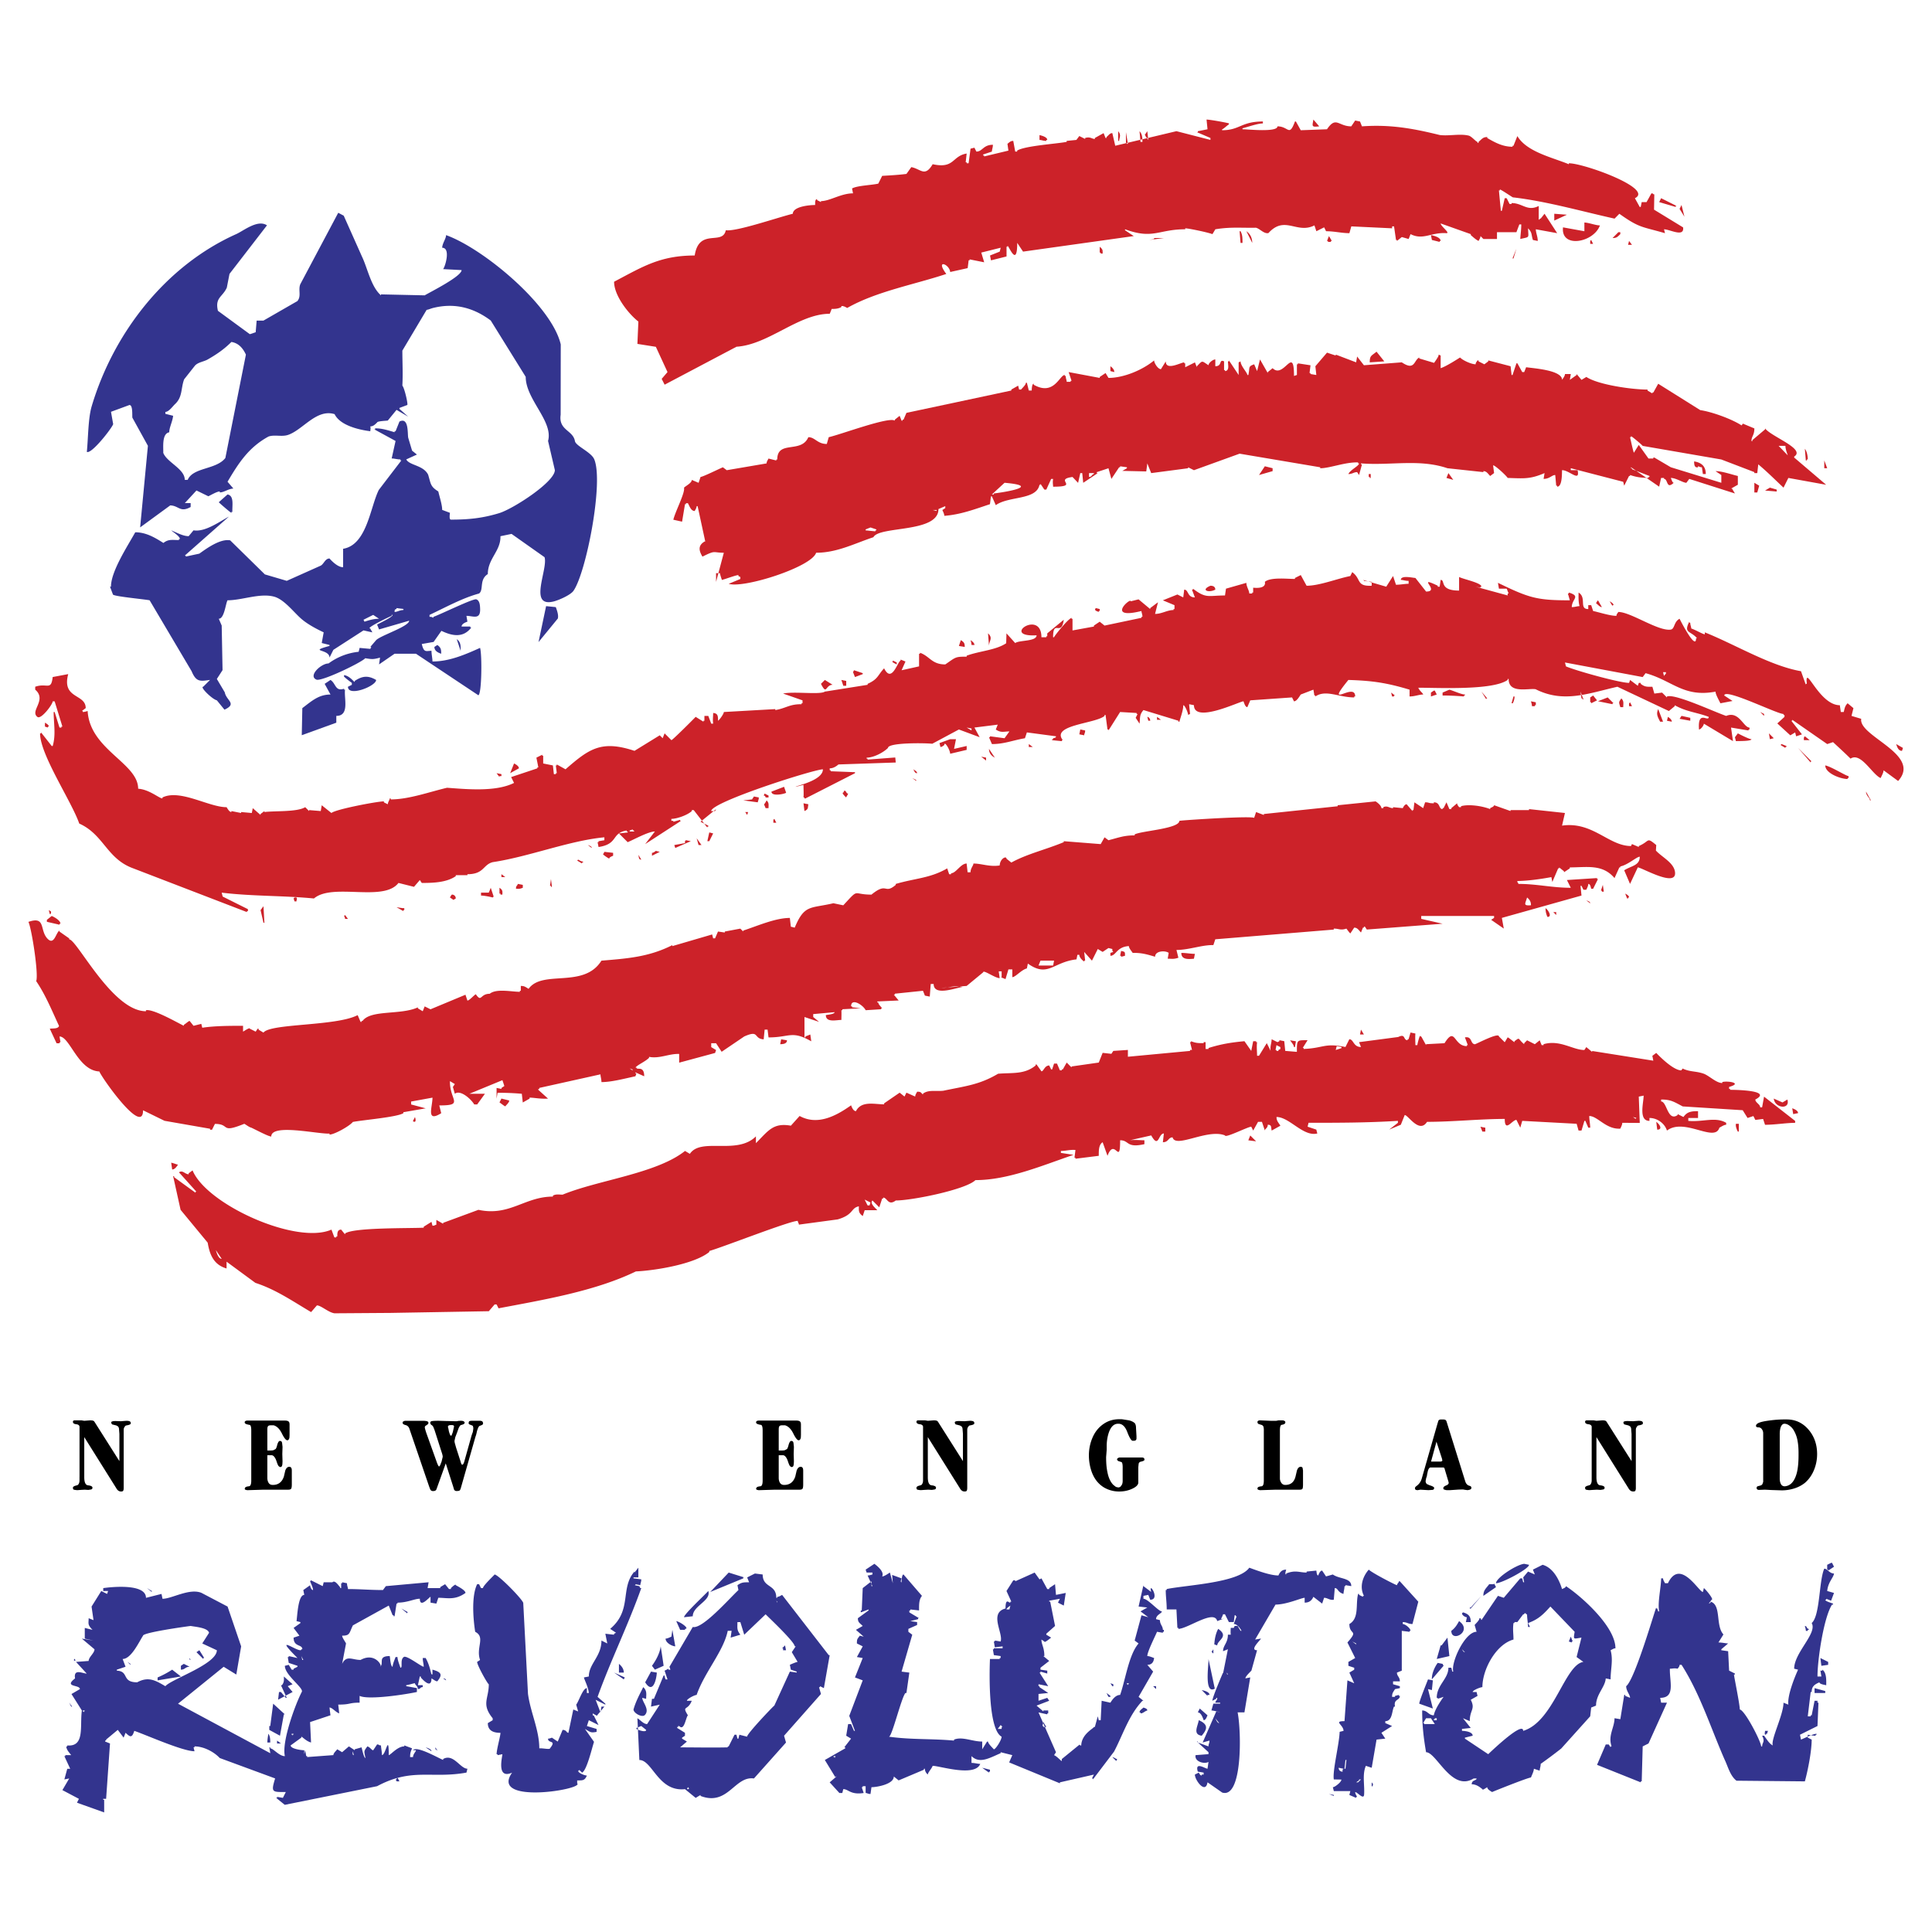 <svg xmlns="http://www.w3.org/2000/svg" width="2500" height="2500" viewBox="0 0 192.756 192.756"><g fill-rule="evenodd" clip-rule="evenodd"><path fill="#fff" d="M0 0h192.756v192.756H0V0z"/><path d="M120.379 11.927c.607.037 2.395.388 2.229.388v.097c-.199.11-.564.484-.678.484v.097c1.77 0 1.895-.872 4.068-.872v.194c-.539 0-1.48.347-2.035.485v.097c.537 0 3.49.324 3.49-.291 1.129 0 1.158 1.088 1.744-.484h.096l.484.872 2.617-.097c.908-1.347 1.121-.291 2.422-.291l.389-.581.484.097.193.484c2.801-.2 5.053.196 7.764.866.93.115 2.006-.154 2.883.058.297.07.736.627.885.627v.097h.098v-.097c.332-.277.434-.484.871-.484v.097c.797.465 1.559.872 2.52.872v-.097H151l.387-.969c.932 1.577 3.465 2.12 5.137 2.81v-.097c1.512 0 8.529 2.541 6.59 3.488l.484.873h.096l.098-.485h.484l.484-.872c.252 0 .111.097.291.097l-.027 1.526 2.9 1.771c.133 1.027-1.33.191-1.904.191l.098.388c-2.297-.672-2.521-.488-4.555-1.938l-.477.484c-3.352-.742-6.785-1.736-10.152-2.123-.229-.131-1.184-.784-1.291-.784V19h-.096l.193 2.035h.098l.289-1.26h.195l.289.582h.195v-.097c1.115 0 1.562.866 2.713.291v1.356h.096v-.097h.098l.387-.484 1.26 1.938-2.131-.388c0 .354.193.728.193 1.163l-.484-.097c-.18-.535-.049-.728-.484-1.163.031 1.021.203.827-.775 1.066.029-.505.098-.941.098-1.454h-.193l-.291.775h-1.939v.679h-1.355l-.291-.291c0 .174-.113.332-.193.484-.297-.147-.523-.368-.775-.581v-.097l-3.004-1.066c0 .268.979.969.58.969-1.543-.105-2.322.735-3.584.097l-.193.485-.68-.194-.484.388v-.097h-.096l-.195-1.356h-.193v.193l-4.07-.193-.193.678c-.766 0-1.488-.194-2.326-.194l-.193-.388-.775.388-.193-.582c-1.76.891-2.953-1.04-4.588.766-.457.1-.863-.454-1.256-.533-1.49.029-2.541-.095-4.041.155l-.291.484c-.572-.209-2.43-.582-2.713-.582v.097c-2.678 0-3.201 1.035-6.008 0v.097l.873.581-11.047 1.551-.582-.873c0 2.534-.836.291-.969.291v.097h-.098v.969l-1.551.388-.096-.485.969-.387.096-.388-1.938.484.291.969-1.454-.29v.097h-.097l-.097.775-1.744.388c-.076-.807-1.525-1.323-.388.194-3.153 1.053-6.981 1.738-9.884 3.392-.226-.113-.33-.194-.581-.194v.097c-.323.205-.757.194-.969.194l-.194.484c-3.125 0-6.084 3.076-9.306 3.289L66.31 38.38l-.294-.58.582-.679-1.163-2.52-1.841-.291.097-2.229c-1.008-.789-2.423-2.593-2.423-3.973 2.816-1.476 4.569-2.617 8.043-2.617.427-2.793 2.789-.957 3.102-2.519 1.054.15 5.096-1.25 6.686-1.647.022-.732 1.688-.872 2.229-.872 0-.186-.03-.582.193-.582v.097c.13.063.261.13.388.193v-.097c.881 0 2.001-.775 3.198-.775-.033-.16-.063-.321-.097-.484.489-.292 1.933-.327 2.617-.485.13-.257.26-.515.388-.775.814-.05 1.614-.089 2.422-.194l.484-.678c.959.182 1.347 1.034 2.132-.291 2.195.48 1.898-.809 3.392-1.065-.034.29-.063.581-.097.872h.097v.097h.194c.063-.484.13-.969.193-1.454.131-.033.261-.063.388-.097.062.13.131.26.193.387.623 0 .668-.678 1.648-.678 0 .29-.098.478-.098.678l-.873.291v.097h.098v.097l2.422-.581-.096-.679c.225-.168.299-.29.58-.29l.195 1.065h.193v-.097c.744-.477 3.9-.67 4.941-.872v-.097l.969-.097.291-.388.582.291v-.097c.523-.155.66.097.969.097v-.097l.873-.484.193.484h.096v-.097c.229-.178.322-.388.582-.388l.291 1.26 6.105-1.454 3.391.872v-.194l-1.355-.582h.096v-.092l.969-.194-.096-.969zm10.658 0l.582.678c-.814.106-.683-.031-.582-.678zm-19.476 1.163c.346.427.096.643.096.969h-.096v-.969zm2.13 0c.27.285.291.651.291 1.066h-.193l-.098-1.066zm.776 0l.098.872c-.061-.084-.469-.582-.291-.582l.193-.29zm-2.131.097l.193 1.163h-.098v-.097h-.096v-1.066h.001zm-8.625.291c.221.051.775.194.775.484h-.098v.097c-.289 0-.477-.097-.678-.097l.001-.484zm62.018 6.298l1.551.775h-.098v.097l-1.646-.485c.064-.129.13-.257.193-.387zm2.035.679l.291 1.163-.484-.775.193-.388zm-12.694.872l1.26.097-1.26.582v-.679zm3.004.872c.506.032 1.137.291 1.551.291-.623 1.722-3.92 2.326-3.684.194l2.133.388v-.873zm-34.4.872h.096c.197.363.193.711.193 1.163h-.193l-.096-1.163zm.678 0c.41.279.582.701.582 1.163l-.582-1.163zm37.113.096h.193v.194c-.309.298-.373.388-.773.388l.58-.582zm-18.701.291c.271.045.969.224.969.581h-.098v.097l-.775-.194-.096-.484zm-10.176.097c.098.161.193.324.291.484h-.098v.097h-.291v-.097h-.096l.194-.484zm-17.443.194h.971l-1.455.194.484-.097v-.097zm43.607.194l.193.388h-.291v-.291c.034-.034.067-.064.098-.097zm3.779.097l.291.388h-.389l.098-.388zm-52.812.582c.322.26.291.358.291.678h-.193v-.097h-.098v-.581zm41.572.193l-.291.969h-.098l.389-.969zm-13.955 10.272l.775.969c-.484.034-.969.067-1.453.097 0-.695.17-.637.678-1.066zm-4.941.097l.871.29v-.097l2.035.775.098-.582.678.872 3.779-.291c1.316.886 1.189-.207 1.744-.484v.097l1.479.442c.127-.201.459-.61.459-.83.064.033.131.066.195.097v1.26c.549-.16 1.926-1.065 1.938-1.065.285.303 1.15.678 1.551.678 0-.161.105-.254.193-.388h.098v.097l.58.291c.131-.097.262-.194.389-.291v-.097l2.229.582.098.873h.096l.389-1.163h.096l.484.872h.195l.193-.484c.629.105 3.586.27 3.586 1.26.1-.168.289-.388.289-.582h.582l-.098.582.68-.484v-.097l.484.582.484-.291c1.17.777 4.531 1.26 6.105 1.26v.097l.484.291v-.097h.096l.484-.872 4.195 2.631c1.139.162 3.141.88 4.139 1.535 0-.208.098.019.098-.194l1.162.485c0 .697-.291.785-.291 1.259h.098v-.097l1.26-1.066v-.097c.662.851 4.082 2.052 2.906 2.81v.097l3.189 2.716-3.77-.682-.484.969c-.83-.776-1.646-1.602-2.52-2.325l-.098.872h-.291v-.097l-3.295-1.26-7.848-1.356c-.049-.089-1.09-.969-1.164-.969v.097h-.096c.045.197.338 1.55.387 1.55l.484-.775.969 1.356h.484v-.097h.098l1.646.969 5.039 1.55v-.775l-.58-.388c.668 0 1.561.326 2.229.484v.873l-.68.387h.098l.291.485-4.555-1.454-.291.388c-.332 0-1.025-.484-1.551-.484.066.13.15.484.291.484-.75.706-.562-.388-.969-.388v-.097h-.291l-.193.872-2.811-1.938v.097h.098v.097l1.744.678v.097h-.098v.097c-.746-.02-1.135-.056-1.84-.291v.097h-.098l-.484.969-.098-.388-5.232-1.356v.194h.678c.281 1.251-.816 0-1.549 0-.016.387.02 1.647-.486 1.647v-.097h-.096c-.033-.354-.064-.708-.098-1.066-.34 0-.555.387-1.162.387l.098-.579c-1.457.626-2.068.533-3.682.484-.09-.184-1.238-1.26-1.453-1.26l.098.775-.389.291c-.227-.227-.354-.484-.678-.484v.097l-3.586-.387c-2.803-.954-5.678-.249-8.625-.484v.097h.098l-.291 1.066-.193-.291c-.336 0-.473.194-.873.194.156-.396 1.066-.812 1.066-1.065h-.096v-.097c-1.299-.043-2.811.582-3.779.582v-.097l-8.043-1.357-4.555 1.648-.582-.291v.097l-3.682.484-.389-.969c-.035.266-.068.536-.105.802l-2.387-.055.457-.263v-.097l-.678-.097v.097h-.098l-.773 1.163-.291-1.065-1.164.387c0 .127-.033.097.098.097l-1.453.969-.098-.969h-.193l-.221.975-.555-.587c-1.938.25.799.969-1.938.969 0-.217-.061-.387 0-.775h-.195l-.484 1.066h-.193l-.387-.582v.097h-.098c-.305 1.552-3.059 1.104-4.361 2.035l-.387-.872h-.098c-.033.257-.062.518-.096.775-1.584.524-2.924 1.037-4.555 1.163 0-.194-.121-.401-.193-.581l.29-.194v-.194l-.678.291c0 2.409-5.919 1.665-6.492 2.81-1.89.627-3.625 1.55-5.717 1.55-.433 1.417-7.199 3.577-8.722 3.101l1.163-.484v-.194c-.063-.034-.127-.064-.193-.097v-.097c-.252 0-1.239.382-1.648.484-.045-.139-.194-.565-.194-.678h-.388v.872l.775-2.907c-1.137 0-.779-.289-2.132.388-.375-.616-.469-1.152.291-1.551v.097l-.775-3.585h-.097c0 .174-.114.332-.194.485-.377 0-.515-.49-.678-.775h-.193v.097h-.097l-.291 1.744-.872-.194c.201-.844 1.192-2.695 1.066-3.198.182-.185.775-.466.775-.775l.678.291.194-.581c.357-.071 1.678-.733 2.229-.969l.388.291 3.973-.678c0-.176.117-.328.194-.485l.775.194v-.097h.097c0-1.965 2.389-.567 3.101-2.229.665 0 .899.678 1.841.678l.194-.678c1.203-.267 6.023-2.077 6.589-1.647v-.097c.161-.13.324-.257.484-.387l.194.484h.097v-.101h.097l.291-.678 10.465-2.229v-.097l.68-.388.096.388h.193c.139-.164.484-.476.484-.678h.098l.193.775h.291c0-.153.023-.678.193-.678v.097c2.027 1.162 2.588-.969 3.102-.969v.097h.098c0 .266.096.402.096.582h.389v-.097h.096l-.291-.872 3.102.582v-.097c.193-.13.389-.257.582-.388l.291.485c1.516 0 3.393-.786 4.553-1.745 0 .263.385.873.68.873l.484-.775c0 .965 1.516.097 1.842.097v.097h.096v.388l.969-.484.195.484v-.1c.596-.596.439-.571 1.162-.097 0-.239.445-.582.678-.582v.678c.727 0 .33-.743.873-.484v.873h.096v.097c.467-.046.291-.615.291-.969h.098v-.097l.969 1.454v-1.26l.193-.097c0 .453.678 1.125.678 1.357h.098c.172-.772-.062-.844.582-1.066l.291.678.289-1.163.775 1.356v-.097l.486-.388c1.121 1.123 2.131-2.374 2.131.775l.291-.097v-1.066h.096v-.095c.422.063.844.13 1.26.194l-.096.775h.096v.097c.195.034.389.067.582.097l-.096-.873 1.16-1.356zm-21.61 1.356c.191.136.387.333.387.582l-.387-.097v-.485zm14.342.582c.096.063.193.13.291.194l-.291-.194zm52.328 7.364l.908.945c-.098-.314-.23-.616-.23-.945h-.678zm2.615.291c.207.251.291.73.291 1.066h-.098v.097h-.096l-.097-1.163zm.873.388l-.291.872.291-.872zm1.065.775l.291.775h-.291v-.775zm-12.985.097c.748.118 1.164.497 1.164 1.26h-.291c-.033-.227-.064-.451-.098-.678-.264 0-.262-.097-.387-.097v.097c-.366.078-.388-.288-.388-.582zm-56.009.484l.199.055-.199-.055zm13.179 0c.256.064.518.131.775.194v.291l-1.357.388.582-.873zm-6.105.485c.129.063.26.13.387.194l-.387-.194zm-11.436.194v.388c.285 0 .295-.291.486-.291V47.2h-.486zm35.856 0l.484.678-.68-.194.196-.484zm-7.947.096h.195v.388h-.098v-.097h-.098v-.291h.001zm-36.338.872l-1.26 1.163h.193v-.097c1.022-.116 4.854-.736 1.067-1.066zm74.808 0l.484.291-.193.678h-.291v-.969zm1.551.485l.678.194v.193l-1.162-.097.484-.29zm-83.531 2.229l.388.097v-.097h-.388zm-6.201 1.744l-.485.193v.097c.324.033.648.067.969.097v-.097h.097v-.096l-.581-.194zm48.064 4.457c.93.695.365 1.428 1.938 1.357v-.388l-.775-.097v-.097h-.096l2.324.678.68-1.066.291.872c.438 0 .877-.097 1.26-.097v-.291c-.338.007-.549-.097-.775-.097 0-.5 1.219-.194 1.453-.194l1.066 1.357c1.484 0-1.074-1.647 1.162-.582v.097h.193l.098-.678c.504 0-.18 1.066 1.84 1.066v-1.356c.5.248 2.23.579 2.23.969h-.098v.097l-.484-.097 3.197.873v-.194h.098l-.193-.484h-.775l-.098-.581c3.133 1.524 3.9 1.744 7.17 1.744-.062-.227-.127-.451-.193-.679h.098v-.097c1.229.385.291.632.291 1.454.305 0 .547-.097.775-.097-.125-.466-.098-.863-.098-1.356.846.519.006 1.647.969 1.647v-.388h.291l.193.581c.652.143 1.688.485 2.326.485 0-.161.105-.255.193-.388 1.232 0 3.984 1.947 5.225 1.759.412-.063.291-.772.881-1.081.072.147 1.646 3.249 1.646 1.938h.098c-.68-.761-1.357-.482-.775-1.647v.097h.098c0 .274.096.404.096.582.457.152 1.174.582 1.357.582v-.194c3.035 1.211 6.496 3.33 9.594 3.876l.484 1.357v-.097h.096c-.221-2.147 1.205 2.132 3.295 2.132l.098.678h.291c.096-.373.113-.598.387-.872l.582.485-.193.775.969.291c-.293 1.752 6.078 3.55 3.682 6.202l-1.453-1.066c0 .231-.195.557-.291.775-.852-.368-1.973-2.62-3.004-1.938-.564-.563-1.162-1.101-1.744-1.647-.193.063-.387.13-.582.194l-3.488-2.423v.097h-.096l1.064 1.357-.58.194c-.033-.13-.064-.258-.098-.388l-.484.291-1.297-1.187.715-.654v-.193h-.096v-.097c-.611.018-5.912-2.63-5.912-1.841l.824.544-1.211.23c-.129-.283-.484-.879-.484-1.163-3.197.607-4.311-1.114-6.979-1.841l-.289.388-7.754-1.454.098.388c1.055.451 5.373 1.647 6.299 1.647l.098-.29.773.581.098-.291h.193v.097c.416.321.631.291 1.164.291l.193.679.775-.097.484.485v-.097c.791-.316 4.727 1.543 5.91 1.938 1.281-.536 1.727 1.163 2.326 1.163v.193h-.096v.097l-1.746-.291.195 1.356-2.908-1.744c0 .181-.307.581-.484.581-.15-2.038.969-.67.969-1.26-1.217-.464-2.209-.495-3.391-1.163v.097l-.582.484-5.135-2.423c-2.932.667-5.373 1.655-8.164.246-.734-.116-2.689.471-2.689-1.021h-.098v.097c-1.494 1.062-6.953.775-8.914.775.111.315.484.553.484.678-.418 0-.83.194-1.357.194v-.678c-2.293-.688-3.705-.895-6.105-.969-2.486 3.061.68.128.68 1.647h-.098v.097c-1.537-.005-2.826-.812-3.875-.097v-.097h-.098l-.098-.582-1.26.484c-.139.191-.393.679-.678.679l-.193-.388-4.168.291-.291.678c-.211 0-.311-.396-.387-.581-.375 0-4.941 2.248-4.941.387-.16-.033-.322-.063-.484-.097l.096.97-.193.097c0-.186-.311-.969-.484-.969 0 .512-.252 1.145-.387 1.647h-.098v-.096l-3.488-1.066c-.414.485-.318.727-.389 1.357l-.387-.582.193-.387h-.099v-.097l-1.646-.097-1.162 1.841v-.097h-.098l-.193-1.453h-.098v.097c-.889.78-5.381.89-4.166 2.423h-.098v.097c-.324-.033-.645-.063-.969-.097v-.097h.098v-.097c.133-.042.289-.031.289-.194l-2.906-.388-.193.582c-1.23.208-2.062.582-3.295.582l-.291-.679h.098v-.098l1.453.194.484-.678c-.543 0-.832.167-1.357-.194.064-.16.131-.321.195-.484l-2.326.291.521.963-2.072-.77-2.656 1.423c-.726-.082-4.418-.128-4.418.418-.47.466-1.433.969-2.132.969v.097h.097v.097l2.762-.212.049.502-5.718.194c-.236.203-.524.388-.872.388v.194h.097v.097l2.52.097H85.3v.097l-4.942 2.519h-.097v-.097h-.097c.036-.399 0-.833 0-1.259l-.776.194c-.06-.085 2.713-.6 2.713-1.745-.881 0-11.144 3.263-11.144 4.167h.388c.033-.063.066-.127.097-.194l-1.55 1.26.775.388v.097h-.097v.097l-1.356-1.745h-.194v.097c-.428.4-1.478.775-2.035.775v.194h.193v.097c.228-.063.455-.127.679-.193v.097h.097l-3.585 2.325.969-1.259c-.638 0-2.064.791-2.713 1.066l-.872-.872.872-.097v-.097h-.097v-.098c-1.572.25-.799 1.344-2.81 1.647l-.097-.484h.097v-.097l.581-.097v-.291c-3.479.323-7.523 1.938-11.132 2.477-.999.257-.86 1.205-2.531 1.205v.097h-1.163v.097c-.92.64-2.268.678-3.392.678l-.194-.291-.582.678-1.55-.388c-1.484 1.94-6.569-.039-8.431 1.55-3.116-.3-6.151-.211-9.206-.581l.097.387c.839.421 1.681.842 2.52 1.26v.194h-.097V91L13.3 86.639c-2.656-.957-2.932-3.368-5.394-4.473-.754-2.195-3.909-6.864-3.909-8.997h.097v-.097l1.066 1.356h.097c.336-1.121.097-2.257.097-3.392h.097l.485 1.551h.193v-.097h.097l-.775-2.519h-.194c0 .311-1.149 1.823-1.514 1.562-.812-.586.98-1.688-.23-2.726v-.291c1.177-.412 1.587.44 1.744-.969l1.55-.291c-.668 2.502 1.745 1.938 1.745 3.392l-.388.291h.097v.097c.166 0 .325-.055.484-.097.222 3.856 5.039 5.19 5.039 7.752 1.113.071 2.104.969 2.423.969v-.097c1.767-.859 4.616.97 6.396.97.106.151.275.484.484.484v-.097l.969.194v-.097l1.066.097c.033-.16.066-.321.097-.484l.775.678v-.097l.388-.291v.097c1.11-.133 3.25.01 4.07-.484l.388.387v-.097l1.163.097.097-.58.969.775c.359-.36 4.56-1.163 5.233-1.163v.097l.388.194c.029-.275.193-.423.193-.582h.097v.097c1.805 0 3.848-.746 5.621-1.163 2.011.148 4.869.424 6.687-.484l-.291-.582 2.616-.872v-.097h.097a82.999 82.999 0 0 0-.194-.969l.581-.291v.097h.097v.775l.969.194.097.872h.194v-.097h.097l-.097-.775h.097v-.097l.872.484c2.342-2.037 3.556-2.941 6.88-1.841l2.52-1.551.291.291.193-.485.679.679c.108 0 2.109-1.998 2.422-2.326l.775.485v-.095h.097v-.484h.388l.291.775h.194c-.059-.424 0-.697 0-1.066.491.03.485.345.485.775.14-.076.581-.685.581-.872l5.136-.291v.097c1.065-.177 1.415-.602 2.617-.582v-.097h.097v-.291l-1.938-.678c1.106-.237 3.684.139 4.167-.194l4.264-.678v-.097c1.055-.473.989-.844 1.647-1.55.767 1.542 1.336-.671 1.647-.775v-.097l.484.194-.388.872 1.744-.387v-1.26h.097v-.097c.972.346 1.169 1.163 2.519 1.163 1.071-.739.984-.775 2.132-.775v-.097c1.318-.48 2.9-.544 3.943-1.241l.029-.987.873.969c.391-.309 2.131-.14 2.131-.775-3.658.205.484-2.644.484.194h.484v-.097h.098v-.291l1.646-1.357c-.236 1.743-1.064-.12-1.064 1.744h.096c0-.085 1.307-1.75 1.744-1.938v.097h.098v1.163l2.133-.388v-.097l.58-.388c.16.13.324.26.484.388l3.682-.775v-.097h.098c0-.275-.098-.404-.098-.582-3.607.894-1.064-1.382-1.064-.969l.775-.194 1.162.969v-.097l.775-.582-.291 1.163c.674 0 1.215-.387 1.842-.387v-.097h.096v-.388l-1.162-.484 1.453-.582.582.291.098-.775c.445 0 .287.775 1.064.775l-.289-.775h.096v-.097c1.328 1.019 1.514.679 3.197.679l.098-.679 2.035-.581c0 .387.291.767.291 1.065h.291v-.097h.096v-.484c1.43.143 1.162-.582 1.164-.582.559-.489 2.225-.291 3.004-.291v-.097l.58-.291.582 1.066c1.287 0 3.008-.698 4.361-.969l.193-.387zm-14.148 1.357c.27 0 .484.097.484.388-.662.36-1.516.041-.484-.388zm38.664 1.454l.389.678c-.209 0-.385-.242-.582-.387.066-.127.099-.187.193-.291zm1.164.097c.123.076.387.209.387.388h-.096v.097l-.291-.485zm-51.262.678l.387.097v.193h-.096v.097c-.215-.092-.504-.153-.291-.387zm-10.756 2.52c.531.5.096.714.096 1.259l-.096-1.259zm-2.714.678c.344.214.388.336.388.679l-.582-.097.194-.582zm.969 0c.151.109.388.267.388.485h-.292c0-.166-.055-.325-.096-.485zm-7.752 2.035c.13.063.26.13.388.194v.194c-.046-.021-.618-.291-.388-.291v-.097zm-3.876.969l.872.291v.097l-.775.291-.194-.484c.033-.065.066-.128.097-.195zm80.719.194l.098.388c.105-.252.193-.103.193-.388h-.291zm-83.627.775l.775.484c-.734 0-.565 1.099-1.163-.097l.388-.387zm1.648 0l.484.097v.484h-.291l-.193-.581zm60.661.969c.447.127 1.211.484 1.551.484 0 .212-.098-.014-.098.194a24.997 24.997 0 0 0-2.131-.097v-.291l.678-.29zm-1.551.097h.098l.193.388-.58.194V69.1l.289-.194zm-5.813.097l-.291.582.291-.582zm10.563 0l.58.678h-.096v.097l-.484-.775zm9.883 0l.291.775h-.096v-.097h-.098l-.097-.678zm-18.895.097l.387.291h-.098v.097h-.193l-.096-.388zm20.154.291l.389.484-.582.291v-.097h-.098v-.484c.098-.064.196-.128.291-.194zm-7.945.096h.096c.047.249-.193.793-.193.678h-.096l.193-.678zm9.4.097l.58.581h-.096v.097l-1.455-.299.971-.379zm1.356.097c.285.27.193.502.193.872h-.291c-.154-.523-.179-.45.098-.872zm-9.012.291c.16.033.324.066.484.097v.291h-.098v.097h-.289c.001-.166-.056-.325-.097-.485zm9.885.097c.062.13.129.26.193.388h-.291c0-.206-.037-.241.098-.388zm-52.426.581l.098.387-.098-.387zm55.235.097l.484 1.26h-.289c-.252-.49-.42-.766-.195-1.26zm10.175.291l.387.194v.193l-.387-.387zm-7.849.387l.873.194v.291l-1.066-.193.193-.292zm-53.297.097c.182.027.291.218.291.388h-.193l-.098-.388zm.969 0l.389.291h-.389v-.291zm50.972 0c.156.106.387.27.387.485l-.484-.097.097-.388zm-161.926.582c.125.076.388.209.388.388h-.097v.097l-.291-.097v-.388zm91.961.484l.484.291v-.194l-.484-.097zm11.338.194l.484.097c0 .273-.098.321-.098.484l-.484-.097.098-.484zm65.604.387c.236.127 1.131.582 1.355.582 0 .216-1.299.177-1.549.194l-.098-.388.292-.388zm3.099 0l.484.485-.387.097-.097-.582zm3.586.291l.484.388h-.58c.001-.195-.04-.25.096-.388zm-85.274.291h.582l-.194.969 1.26-.291v.388l-1.647.388c-.015-.409-.582-1.335-.582-.872-.132.088-.229.194-.388.194-.033-.13-.063-.257-.097-.388l1.066-.388zm7.849.485l.389.291h-.389v-.291zm75.099 0l.486.193v.097h-.098v.097l-.484-.291.096-.096zm11.436 0l.678.388-.096.291c-.371-.001-.485-.389-.582-.679zm-132.661.097l.388.388-.388-.388zm122.874.291l1.357 1.356c-.131 0-.098-.033-.098.097l-1.259-1.453zm-80.721.096l.582.872c-.342-.178-.582-.442-.582-.872zm-.776.775l.484.097v.291l-.484-.388zm-3.003.388l.194.872-.194-.872zm-43.606.29c.169.082.484.261.484.485l-.872.485.388-.97zm130.818.195c.604.118 2.09 1.065 2.326 1.065v.194h-.098v.097c-.704 0-2.228-.572-2.228-1.356zm-90.991.387c.118.079.387.215.387.388-.247 0-.247-.184-.387-.388zm-41.572.388l.485.097v.193h-.194v.097l-.291-.387zm41.475.484l.388.193v.097c-.131-.096-.258-.193-.388-.29zm-12.791.873l.206.596c-.152.118-1.465.405-1.465-.112.419-.161.84-.321 1.259-.484zm6.007.387c.226 0 .165.291.388.291-.059.17-.194.307-.194.387-.073-.054-.518-.484-.291-.484.034-.064.067-.127.097-.194zm101.943.097l.484.872h-.098c0-.273-.386-.439-.386-.872zm-109.888.194l.387.194v.193h-.291c0-.101-.099-.193-.194-.193.034-.064.067-.127.098-.194zm-1.067.29c.161.033.324.066.485.097 0 .273-.097.321-.097.485l-1.453-.194c.29-.033.581-.063.872-.097l.193-.291zm1.26.388c.258.258.194.424.194.775h-.291c-.216-.586-.21-.147.097-.775zm60.759.097c.195.124.58.421.58.679h.195v-.097c.408-.191.586.097.969.097v-.097l.969.097c.066-.134.203-.388.387-.388l.582.678v-.097h.098l.096-.775.873.582c.062-.194.129-.388.193-.582.439 0 .273.097.871.097v-.097c.664 0 .465.678.873.678v-.097h.098l.289-.582.291.678h.193v-.097c.195-.161.389-.321.582-.485 0 .161.107.254.193.388h.195v-.097c.764-.223 2.135-.021 2.906.291v-.097c.109-.063.389-.148.389-.291l1.646.582v-.097h1.842v-.097l3.584.388-.289 1.26c3.059-.437 4.654 2.035 6.879 2.035l.098-.194.678.291v-.097c1.141-.481.732-.936 1.744-.097l-.035.548c.594.658 1.752 1.183 1.9 2.102.273 1.7-3.322-.421-3.707-.421l-.773 1.648-.582-1.357c.707-.459 1.551-.458 1.551-1.357-.303 0-1.191.823-1.939.97v.096h-.096l-.484 1.066c-1.199-1.416-2.738-1.066-4.459-1.066v.097l-.58.388v-.097l-.484-.388v.097h-.098l-.582 1.356-.096-.484c-1.016.193-2.432.388-3.393.388 0 .251.098.112.098.291 1.873 0 3.361.387 5.232.387l-.387-.775 3.004-.194v.097h.096l-.484.969h-.193c-.045-.151-.082-.484-.291-.484 0 .193-.119.402-.193.581h-.291l-.193-.388h-.098l.098.969-7.945 2.229.193 1.065-1.26-.872.291-.193v-.194h-7.268v.291l2.131.484-7.559.582a12.193 12.193 0 0 0-.193-.291h-.098v.097h-.096l-.195.484c-.227-.227-.354-.484-.678-.484l-.387.581c-.148-.147-.264-.317-.389-.484-.605.203-.711 0-1.26 0v.097l-11.822.969-.193.581c-1.107-.036-2.426.484-3.682.484l.193.775c-.484.166-.648.097-1.066.097l.098-.582c-.316-.248-1.357-.224-1.357.388-.764-.23-1.371-.412-2.232-.382-.117-.18-.383-.478-.383-.684-1.23.076-1.271.969-1.842.969v-.289c.098-.033.193-.063.291-.097-.121-.121-.098-.121-.098-.291l-.387-.097-.582.388-.484-.291-.582 1.163-.775-.872.098.872c-.131 0-.098-.033-.098.097-.193-.143-.484-.409-.484-.678h-.193l-.09.454c-2.344.262-2.846 1.851-4.852.418l-.098.484c-.549.138-1.143.872-1.453.872v-.775h-.389l-.289.969-.486-.193h.098v-.582h-.291l.098.68c-.465 0-1.648-.879-1.648-.582l-1.646 1.357-2.52.193c.847 0 1.047-.252 2.132-.098-.825.137-2.907.939-2.907-.291h-.291c-.033.422-.063.842-.097 1.26l-.485-.096c-.063-.16-.127-.322-.194-.484l-2.81.291v.096h-.097l.484.582-2.131.096v.098h.097c0 .193.265.426.388.582h-.097v.096c-.518.033-1.032.068-1.55.098-.274-.547-1.454-1.26-1.454-.387h.097v.096l.873.098-1.841.096v.098h-.097c.02.357 0 .641 0 .969-.5 0-1.551.291-1.551-.484.197-.039.872-.088.872-.291l-2.132.193v.291l.582.484-1.454-.484v2.035h.097v-.096l.485-.195.097.68c-1.945-1.111-2.138-.389-4.264-.389-.033-.258-.063-.514-.097-.775h-.291l-.097.969c-1.051-.07-.388-.979-1.938-.289l-2.256 1.529-.555-.852h-.484v.387l.484.291-.097.291-3.585.969v-.871c-1.028-.035-1.965.498-3.004.291v.096c-.389.387-1.147.697-1.357.969h.097c0 .32.775-.258.775.873l-.873-.389v.098h.097l-.097.291c-1.095.23-2.366.58-3.392.58 0-.307-.097-.547-.097-.773l-6.104 1.355v.098h-.097v.096l.969.873c-.816.047-1.36-.098-1.841-.098v.098l-.678.387-.097-.871a26.532 26.532 0 0 0-2.422-.098l-.097.582v-1.066l.485.098v-.098l.291-.193-.194-.582-3.295 1.357h1.551c-.258.354-.515.711-.775 1.066h-.291c-.335-.561-1.397-1.5-1.938-1.066-.064-.227-.127-.451-.194-.678l.194-.291-.485-.291c-.046 1.904 1.469 2.422-1.066 2.422l.194.775c-1.542.969-.872-.623-.872-1.551l-2.132.389v.291l1.454.387-2.229.387v.098c-.655.402-4.087.682-5.039.873-.342.424-1.854 1.26-2.326 1.26v-.098c-1.2.057-5.814-1.023-5.814.291-.299 0-1.634-.727-2.023-.896-.19-.023-.69-.439-.69-.363-2.423.977-1.327 0-2.907 0l-.291.582h-.194v-.098l-4.545-.793-2.141-1.049c0 2.594-4.124-3.244-4.361-3.875-2.13-.09-2.942-3.488-3.973-3.488l.097.58h-.099v.098h-.291l-.678-1.453c.288-.053.824.039.923-.279-.699-1.496-1.346-3.104-2.28-4.469.261-.652-.453-5.269-.775-5.912 1.765-.606 1.091.829 1.905 1.678.68.706.831-.623 1.196-.805v.097l.969.678v.097c.765 0 4.299 7.171 7.655 7.171v-.098c.673-.168 3.028 1.174 3.779 1.551v-.098c.182-.096.474-.387.582-.387.13.16.26.324.387.484l.775-.193.097.387c1.266-.195 2.821-.193 4.07-.193v.582c.106-.055.678-.457.678-.291l.582.291.193-.291h.097v.096l.485.291c.697-.93 7.254-.625 9.399-1.744l.291.678h.097v-.096h.097c.831-1.145 3.806-.564 5.523-1.357v.098l.484.291.194-.484.582.289 3.488-1.453.194.582c.241 0 .872-.807.872-.582.56.771.387-.096 1.356-.096.654-.543 2.198-.195 3.004-.195v-.103h.097v-.484c.365 0 .458.1.775.289 1.392-1.947 5.503.014 7.268-2.81 2.589-.217 4.723-.36 7.074-1.55v.097l3.973-1.163c.033.13.067.26.097.388h.194l.291-.678.678.097v-.097l1.55-.291.291.291v-.097c1.373-.443 3.191-1.26 4.651-1.26l.097.872.388.097c.973-2.334 1.543-1.891 3.858-2.435l.987.206c1.638-1.764.861-1.066 2.81-1.066 1.6-1.309 1.259.013 2.423-.969v-.097c1.955-.575 3.424-.561 5.136-1.551l.194.581h.193v-.097c.488 0 .959-.969 1.551-.969l.097.872h.291c0-.41.291-.659.291-.872.836 0 1.57.346 2.617.194.041-.703.678-.981.678-.678l.484.387c1.578-.869 3.42-1.284 5.232-2.035v-.097l3.684.291.387-.678.389.291c.988-.248 1.523-.485 2.615-.485v-.097c.676-.355 4.459-.563 4.459-1.356.836-.099 7.18-.501 7.461-.291l.193-.581.775.291v-.097l7.365-.775v-.098l3.78-.387zm-57.076.193c.16.034.324.067.484.097-.062.414-.007.505-.388.678-.033-.256-.063-.514-.096-.775zm-5.815.873h.291l-.097.291c-.064-.097-.127-.194-.194-.291zm2.907.678l.194.387h-.291v-.29l.097-.097zm-14.147 1.066c-.097.033-.194.066-.291.097v.097h.484l-.193-.194zm7.655.291l.387.097-.387.775h-.194l.194-.872zm-1.26.581l.484.678h-.291l-.193-.678zm-1.066.194l.484.097-1.551.678-.097-.291c.354-.063.711-.127 1.066-.194v-.194l.098-.096zm-9.787.484c.14.055.388.118.388.291a98.01 98.01 0 0 1-.388-.291zm6.783.582l.388.097-.775.388v-.291c.159 0 .257-.105.387-.194zm-5.136.097l.872.097v.291c-.121.055-.388.143-.388.291-.109-.049-.793-.484-.581-.484.034-.065.067-.128.097-.195zm3.392.291l.291.484c-.282 0-.226-.229-.291-.484zm-6.008.484c.155.077.312.193.484.193v.097h-.097v.097l-.484-.291.097-.096zm-7.655 1.453l.388.291h-.388v-.291zm4.942.485l.097.775h-.097v-.097h-.097c.033-.227.066-.451.097-.678zm-9.109.485l.388.581-.388-.581zm5.814 0l.485.097v.291c-.366.137-.373.097-.679.097 0-.311.08-.235.194-.485zm108.24.097l.098.678h-.193v-.097h-.098c.064-.194.131-.388.193-.581zm-110.954.29l.291.872-.097.097c-.282-.078-.87-.194-1.163-.194v-.291h.775c.065-.16.131-.32.194-.484zm.873 0c.347.235.291.376.291.678h-.194v-.097h-.097v-.581zm112.312.582c.145.076.387.194.387.388h-.098v.097h-.096l-.193-.485zm-117.061.096c.233 0 .388.173.388.388-.061.032-.291.207-.291.097-.097-.064-.194-.127-.291-.194.067-.126.1-.187.194-.291zm-15.698.291h.194c.107.243 0 .12 0 .388h-.194l-.097-.291.097-.097zm122.969 0c.262.218.389.415.389.775-.824.064-.564-.147-.389-.775zm5.913.291c.145.051.387.118.387.291l-.387-.291zm-154.464.388l.582 1.454-.582-1.454zm22.482.193l.097 1.744v-.097h-.097l-.291-1.26.291-.387zm13.275.097c.252.036.521.097.775.097v.194h-.097v.097l-.678-.388zm114.636.097c.213.106.725.872.193.872a2.065 2.065 0 0 1-.193-.872zM4.87 90.806c.353.185.194.177.194.388h-.097l-.097-.388zM154.973 91h.291v.291l-.291-.291zm-122.776.291l-.331.321.331-.321zm2.228 0c.097.13.194.261.291.388h-.291c0-.125-.041-.179-.097-.291.034-.034.067-.064.097-.097zm-29.264.096c.248.1.872.448.872.775h-.097v.097l-1.26-.291v-.194l.485-.387zm106.691 3.489c.42.084.387.109.387.484-.131.034-.258.067-.387.097v-.097h-.098c.033-.16.066-.32.098-.484zm6.007.194c.465 0 .938.097 1.355.097-.033.161-.062.324-.096.485-.565.049-1.259.112-1.259-.582zm-14.05.775l-.195.485h1.455l.096-.485h-1.356zm-99.036 5.524l.581.289-.581-.289zm131.012 1.356c.098.16.195.324.291.484h-.387l.096-.484zm4.944.291l.484.098c-.035.426 0 .768 0 1.162h.193c.021-.215.291-1.195.291-.871h.098l.484.871v-.096c.613-.035 1.229-.064 1.84-.098 1.094-1.744.883.291 2.229.291v-.098h.098c-.098-.258-.193-.516-.291-.775.752-.127.51.631.988.686.094.01 2.404-1.229 2.404-.781l.58.58.291-.484c.09 0 .521.381.678.484v-.096c.584-.443.297-.268.971.291v-.098l.289-.291.775.389.484-.389.195.484h.193v-.096c1.623-.473 2.928.58 4.07.58l.193-.291.582.484v-.096l6.104.969-.096-.484.387-.291c.533.555 1.764 1.744 2.52 1.744 0-.207.098.02.098-.193.744.357 1.305.248 2.08.508.572.191 1.271.945 1.893.945v-.098c.488-.141 2.102.086.678.486v.193h.098v.096c.051 0 4.383-.01 2.52.969 0 .307.484.471.484.775h.193l.193-1.064 3.102 2.422v.193c-.898 0-1.984.193-3.004.193-.064-.193-.127-.387-.193-.58l-.775.096-.193-.387-.582.193-.484-.775-5.984-.379c-.879-.461-1.18-.688-2.156-.688v.195c.584 0 .646 2.045 1.648 1.355v-.096c.193.096.387.193.58.291.373-.537.791-.582 1.455-.582v.678h-.971v.291c1.514.127 2.703-.438 3.779.193v.193c-.211 0-.484.195-.678.291-.459 1.525-3.49-1.035-5.232.291-.213-.705-.961-1.26-1.744-1.26v.291c-1.115 0-.582-1.812-.582-2.52l-.484.098.098 2.627-1.744-.012c0 .193-.121.404-.195.582-1.426.094-2.262-1.26-3.1-1.26 0 .367.096.848.096 1.162h-.193l-.291-.678h-.096l-.291.969h-.291l-.193-.678-5.428-.291-.193.678-.387-.775c-.42 0-1.164 1.309-1.164-.096-2.471 0-5.188.291-7.752.291-.773 1.211-1.885-.68-2.229-.68l-.387.969-1.164.486.873-.68v-.193c-3.043.188-5.785.193-8.916.193l-.096.389.871.291.098.387c-1.418.342-2.768-1.646-4.07-1.646 0 .393.182.529.387.871l-.871.484c-.074-.365.01-.582-.389-.582 0 .357-.289.385-.289.582l-.291-.871h-.389l-.484.871-.193-.387c-.324 0-2.617 1.172-2.617.871-1.734-.707-4.941 1.332-5.232.193-.443 0-.395.486-.969.486l.098-.873c-.561 0-.498 1.559-1.26.193l-2.133.484c.494-.066.99 0 1.453 0v.389c-1.844.412-1.484-.389-2.422-.389 0 2.668-.541-.367-1.26 1.551l-.484-1.355c-.408.242-.387.896-.387 1.355l-2.326.291v-.098h-.098l.098-.773c-.502-.053-.973.096-1.453.096v.193l1.26.195c-3.066 1.037-6.504 2.52-9.787 2.52-.951.945-6.317 2.033-7.947 2.033-.768.574-.843-.289-1.26-.289v.096h-.097l-.291.873-.679-.68c-.292.293.295.748.485.971h-1.26c-.063.193-.127.387-.193.58-.447-.316-.388-.562-.388-.969-.824.164-.49.836-2.114 1.305l-3.991.537h.194c-.126-.127-.136-.219-.194-.389-.798 0-7.389 2.594-8.818 3.004v.098c-1.506 1.23-5.453 1.854-7.326 1.941-4.09 1.98-9.245 2.834-13.703 3.68a17.596 17.596 0 0 0-.194-.389h-.194l-.582.678-9.796.17-5.599.039c-.618-.088-1.339-.789-1.756-.789l-.579.668c-1.853-1.094-3.514-2.252-5.56-2.916l-2.874-2.113v.678c-1.314-.381-1.69-1.422-1.884-2.576l-2.704-3.277-.742-3.352h.097v.098l2.132 1.549v-.096h.097l-1.745-1.938c.382-.258.594.193.969.193v-.098l.388-.291c1.387 3.393 10.333 7.453 13.857 5.912l.291.775h.194v-.098h.097c0-.32 0-.678.388-.678l.388.484v-.098c.831-.619 6.59-.5 7.849-.58v-.098l.775-.484.097.387c.266 0 .26-.096.387-.096v-.484l.679.387v-.096l3.519-1.297c3.12.672 4.61-1.32 7.432-1.32v-.098c.312-.172.603-.096.969-.096 3.499-1.447 9.389-2.104 12.21-4.361.161.098.324.193.484.291 1.111-1.674 4.698.146 6.59-1.744v.678c1.23-1.23 1.711-2.062 3.488-1.744.291-.324.582-.645.872-.969 1.753.965 3.585.043 5.136-1.066.073.203.224.582.485.582.548-1.057 1.829-.678 2.81-.678v-.098l1.55-1.066.484.389.194-.389.872.389c0-.176.117-.328.194-.484.361 0 .327.035.582.289v-.096c.553-.416 1.302-.207 2.035-.291 2.189-.465 3.576-.58 5.46-1.695 1.432-.121 2.629.09 3.746-.824v-.098h.096l.484.68c.223 0 .311-.582.775-.582l.193.389h.098l.193-.582h.291l.291.678h.193v-.096h.098l.387-.68.484.484v-.096l2.715-.389.387-.969.873.098c.062-.098.129-.195.193-.291l1.453-.098v.68l6.201-.582v-.098h.195l-.195-.775h.098v-.096c.498.199.729.193 1.26.193v-.098h.193v.68h.291v-.098c1.287-.398 2.24-.551 3.586-.678l.678.969.193-.969h.291v.096h.098c-.061.461 0 .922 0 1.357h.193l.775-1.26.387.775c-.084-.436.098-.781.098-1.164l.582.291.193-.096v-.098l.484.098.098.969 1.162.096c0-1.217-.004-1.162 1.066-1.162l-.484.775h.096v.098c2.023-.086 2.045-.619 4.168-.195l.387-.775c.432 0 .391.775 1.162.775l-.193-.484 3.906-.514c.773-.377.471.32.939.32v-.098h.098l.193-.668zm-62.794.677l.582.098c0 .35-.406.389-.678.389l.096-.487zm50.778.098l.58.098-.096.58h-.097c0-.205-.27-.502-.387-.678zm-1.358.484c-.033.16-.064.324-.098.484h.098v.098h.193v-.098c.064-.033.131-.062.193-.096v-.195a19.83 19.83 0 0 1-.386-.193zm6.008.098l-.098.387c.195-.062.389-.127.582-.193v-.098c-.159-.033-.32-.063-.484-.096zm-24.322.775l.387.678-.387-.678zm-43.897.776l.484.969-.484-.969zm-2.326.678c.097.062.194.129.291.193v-.096c-.097-.035-.194-.064-.291-.097zm-6.687 1.937l.484.678-.484-.678zm118.223.775l.678.387-.678-.387zm-124.327.291l.775.193c0 .211-.238.387-.387.582-.078 0-.431-.299-.582-.389l.194-.386zm126.942 0c.291.131.582.26.873.387.16-.096.324-.193.484-.291.315 1.031-1.256.891-1.357-.096zm1.842.969c.193.066.582.225.582.484l-.484.098-.098-.582zm-137.409.873c.24.752-.302.387-.194.387l.194-.387zm121.516 0l.291.193v-.098h.098l-.389-.095zm2.326.485c.285.166.703.775.098.775l-.098-.775zm7.947.193h.289v.775h-.096c-.103-.197-.239-.511-.193-.775zm-32.656.193l.387.678-.387-.678zm7.17.098l.484.096v.389h-.291l-.193-.485zm-22.967.871l.582.582-.775-.098.193-.484zM17.08 116.002c.23.039.578.193.679.193-.127.188-.315.484-.582.484l-.097-.677zm69.188 3.682l.291.58h.194l.097-.289-.582-.291zm-64.731 5.039c.07.25.249.871.582.871l-.582-.871z" fill="#cc2229"/><path d="M33.747 21.23l.548.293 1.823 4.085c.561 1.173.902 3.017 1.893 3.858v-.096l4.36.097c.61-.36 3.682-1.896 3.682-2.52l-1.841-.097c.228-.3.76-2.132-.097-2.132.028-.479.388-.891.388-1.26 3.691 1.317 10.529 6.986 11.443 10.905l-.009 7.019c-.223 1.562 1.228 1.521 1.423 2.623.084.494 1.61 1.088 1.923 1.808.972 2.268-.809 11.364-2.074 13.142-.303.421-1.466.927-1.971 1.054-2.568.639-.539-3.231-.909-4.418l-3.292-2.323-1.108.23c.045 1.475-1.26 2.229-1.26 3.779-.884.557-.382 1.561-.872 1.938-1.684.456-3.349 1.388-4.942 2.132v.194c.188 0 .218.016.388.097v-.097c.633-.206 3.976-1.854 4.278-1.745.357.127.37.633.382.975.028 1.101-.725.672-1.366.672l.097.582c-.184.061-.582.221-.582.484h.873v.097h.097c-.831 1.108-1.99.809-2.982.333l-.781 1.108-1.178.206c.212.911.439.678.969.678 0 .377.097.744.097 1.066 1.674 0 3.257-.686 4.749-1.357.206.642.172 4.606-.17 4.727L41.5 65.223h-2.132l-1.55 1.066.097-.679c-.651.183-.802.173-1.475.061-.363.424-4.36 2.35-4.869 2.135-.866-.366.46-1.614 1.208-1.614a6.103 6.103 0 0 1 3.004-1.163l.097-.388 1.066.097.097-.193h-.097l.581-.679c.476-.478 3.295-1.365 3.295-1.938l-3.004.872-.194-.485c.287-.165 1.55-.746 1.55-.969h-.097v.097c-.151.052-2.68 1.259-2.132 1.259.058.168.193.31.193.388l-.872-.194-3.004 1.938-.387.774c0-.895-2.209-.559 0-1.163v-.097a62.674 62.674 0 0 1-.775-.194l.194-1.066c-.721-.336-1.62-.815-2.235-1.351-.784-.684-1.726-1.959-2.741-2.216-1.413-.364-3.166.37-4.618.37-.196.36-.321 1.841-.872 1.841l.291.679.085 4.448-.569.881.79 1.332c.153.835 1.269 1.134-.03 1.732l-.76-.933c-.473-.109-1.735-1.357-1.357-1.357l.678-.678c-.984.135-1.377.234-1.841-.873l-4.188-7.074c-.655-.118-3.661-.395-3.661-.582l-.291-.775h.097c0-1.551 1.695-4.103 2.422-5.426 1.07 0 1.949.521 2.81 1.066.5-.403.905-.291 1.55-.291v-.097h.097c0-.274-.638-.667-.872-.872.542.216 1.163.582 1.744.582l.484-.582c1.138.189 2.529-.825 3.534-1.372l-4.406 3.891h.097v.097l1.357-.291c.721-.518 2.086-1.514 3.077-1.326l3.461 3.397 2.184.642 3.392-1.517c.309-.167.439-.712.873-.712.318.36.869.872 1.356.872v-1.841c2.381-.385 2.702-4.158 3.562-5.872.75-.983 1.502-1.964 2.253-2.946h-.097v-.097c-.329 0-.616-.097-.872-.097l.388-1.745-2.132-1.163h.097v-.097c.719 0 1.245.189 1.938.388v-.097h.097l.388-.969c.954-.479.79 1.226.875 1.617l.385 1.29.484.387-1.066.484c.32.612 1.703.563 2.183 1.523.284.932.206 1.164 1.015 1.675.118.526.387 1.322.387 1.841l.776.29c-.016.143-.104.679.097.679 1.728 0 3.12-.131 4.818-.648 1.415-.437 5.55-3.116 5.55-4.293l-.678-2.908c.54-1.965-2.229-4.139-2.229-6.396l-3.489-5.62c-1.656-1.241-3.558-1.802-5.747-1.254-.196.045-.514.188-.648.188l-2.423 4.07c0 1.18.066 2.283 0 3.489.225.26.597 1.938.485 1.938l-.775.291v.097l.872.775-1.163-.679-.872 1.066c-.17.027-1.066.055-1.066.194-.197.182-.373.388-.678.388.053.278 0 .282 0 .484-1.217-.154-3.028-.6-3.564-1.705-1.804-.555-3.145 1.545-4.624 2.065-.645.225-1.345-.048-1.972.17-1.979 1.081-2.979 2.638-4.085 4.509l.582.678c-.518.031-.936.388-1.357.388v-.097c-.28 0-.863.353-1.141.481l-1.184-.578-1.163 1.26h.582v.388c-1.051.59-1.187-.143-2.038-.158l-3.001 2.193.775-8.14-1.551-2.81c-.027-.27.058-1.26-.291-1.26l-1.841.678.218 1.233c-.16.448-2.187 3.034-2.628 2.762.138-1.329.121-3.343.491-4.569 2.177-7.301 7.38-14.01 14.42-17.158.736-.333 2.138-1.49 3.061-.872l-3.739 4.845-.267 1.372c-.436.96-1.199.978-.887 2.311l3.185 2.332.582-.193.097-1.163h.679l3.382-1.944c.428-.505.058-1.108.297-1.692l3.782-7.121zm-10.66 12.888c-.75.748-1.496 1.25-2.377 1.753-.391.218-.942.263-1.26.609l-1.081 1.369c-.339.936-.143 1.75-.902 2.465-.239.221-.618.781-.969.781v.194c.257.063.518.13.774.194-.057.575-.387 1.169-.387 1.647-.754.138-.575 1.495-.596 2.053.363.95 2.146 1.59 2.146 2.695h.291c.535-1.268 2.845-1.007 3.758-2.183l2.05-10.314c-.29-.627-.72-1.148-1.447-1.263zM22.7 49.332c.689.129.448 1.123.485 1.744-.13 0-.097-.033-.097.097-.26-.163-1.284-1.065-1.26-1.065l.872-.776zm31.784 11.143l.969.097c.108.306.293.785.202 1.138l-1.926 2.351.755-3.586zm-14.923.194c0 .235-.194-.046-.194.387.269 0 .519-.193.873-.193v-.097h.097c-.258-.033-.516-.063-.776-.097zm-2.326.679c-.324.16-.645.324-.969.484l.098.194c.463-.146.899-.291 1.453-.291l-.582-.387zm8.334 2.422c.438.3.388.754.388 1.163l-.388-1.163zm-1.938.582c.384.261.387.498.387.872-.303-.103-.678-.275-.678-.678.098-.064.194-.128.291-.194zm-9.302 3.003c.601.097.948.678 1.065.678v-.097c.787-.528 1.365-.544 2.132-.097 0 .617-2.81 1.724-2.81.678.13-.063.26-.127.388-.193v-.194c-.125-.084-.927-.678-.775-.678v-.097zm-1.357.485c.548.333.46 1.18 1.357.872v.097h.097c-.121.847.485 2.616-.872 2.616v.678l-3.446 1.248.055-2.701c.937-.707 1.628-1.357 2.81-1.357l-.582-1.066c.193-.13.387-.257.581-.387zM182.688 155.926h.096l.195.387-.582.389v-.098h-.098v-.484l.389-.194zm-95.451.095c.449.334.991.85.775 1.26.22 0 .576-.271.775-.387l.291 1.066-.07-.83.942.344c-.03.102-.154.389 0 .389 0-.156.02-.775.194-.775l1.841 2.133c-.318.363-.291.943-.291 1.453l-.872-.098v.098h-.097v.193l.969.582h-.097v.096l-.775.193.678.098v.291l-.872.387v.291l.388.291-1.066 3.682.775.098-.291 2.035h-.097c-.396.42-1.341 4.361-1.647 4.361 2.271.312 4.226.182 6.493.387v-.098c.831-.332 1.815.195 2.811.195v.775l.484-.775h.098c0 .205.432.604.58.775.176 0 .775-.926.775-1.26-1.301-.701-1.238-5.992-1.162-7.754h.969v-.096h.096v-.193c-.227-.035-.451-.064-.678-.098l-.096-.582h.096v-.096h.873v-.195l-.775.098-.098-.582h.098v-.096l.58.096c.279-.836-1.193-2.855.486-3.295 0-1.324.484-.279.484-.678h.096c-.16-.354-.32-.709-.484-1.066l.678-1.064h.195v.096l1.938-.871.484.678.193-.098.582 1.066h.193v-.096l.582-.389.096 1.066.971-.193-.195 1.26-.58-.291c.062-.131.129-.258.193-.389l-1.066.195v.096h.098l.484 2.422-.873.775v.098l.484.291c-.111.076-.678.572-.678.387l-.291-.193c0 .514.291.777.291 1.648h-.098l.582.484-.871.678v.193l.678.098v.291l-.678-.195v.098h-.098l.871 1.357-.969-.195v.195h.098v.096l.871.582-.969.098v.678l.873-.291.193.291-1.26.484.678.582v-.098h.484v.291h-.096v.096l-.873-.193 1.744 3.973-.193.291c.309.125.674.582.775.582v-.193l1.766-1.439.076.082h.096c.031-1.148 1.262-1.707 1.262-1.842h.096l.291-1.064.098.387h.193l.096-1.938.873.193c.197-.324.527-.775.969-.775.533-1.5.867-4.021 1.842-5.135l-.389-.291.678-2.52.68.193c-.258-.193-.516-.389-.775-.582l.678-.387-.871-.098.484-2.131v.096l.775.582c-.322-1.176.973.775-.098.775l-.193-.484-.484.098v.289c.449 0 1.498 1.26 1.84 1.26 0 .199-.58.338-.58.775l.387.098c0 .441.291.582.291.969h.098v.193h-.098v.098l-.582-.098c-.203.488-.969 1.984-.969 2.424.219 0 .469.123.678.193-.047.412-.232.678-.678.678l.582.678-1.453 2.52.484.389h-.098c-1.363 1.443-1.938 3.369-2.83 5.066l-2.111 2.783v-.098h-.098l.195-.387-3.393.775v.096l-5.062-2.084.314-.727-1.164-.291v.098c-1.076.459-2.102 1.096-2.907.291v.678c.325 0 .614.098.874.098-.533 1.344-4.056.193-4.75.193-.081.266-.484.664-.484.873-.16-.146-.291-.328-.291-.582h-.097v.098l-2.52 1.064-.484-.387c0 .773-1.705 1.066-2.229 1.066l-.097.678c-.265 0-.322-.098-.485-.098v-.678h-.291v.098h-.097l.193.58c-1.322.203-1.514-.387-2.035-.387-.034.129-.064.26-.097.387h-.291l-.969-1.064.679-.582h-.097v.096l-1.066-1.744 2.035-1.162v-.098h-.097l.678-.871-.484-.291c.063-.389.13-.775.194-1.162h.291l.291.678h.097l-.569-1.496 1.345-3.543-.775-.291.775-1.938-.582-.098.582-1.066-.582-.289c0-.436.031-.428.291-.775l.388.096-.775-.678.678-.389c-.302-.301-.484-.344-.484-.773l1.065-.775v-.098l-.775.291v-.193h.097l.097-2.229.872-.68v.484h.097l-.484-1.064c.165 0 .325-.057.484-.098v-.193h-.581l-.097-.291.873-.583zm64.829 0l.484.098c.027.393-2.689 1.842-3.295 1.842.001-.537 2.044-1.859 2.811-1.94zm1.84.098c1.021.285 1.637 1.428 1.939 2.422.123-.061.387-.143.387-.291 1.426.928 4.941 3.986 4.941 6.203-.174 0-.326.117-.484.193.275.982 0 1.873 0 2.906-.16-.033-.32-.062-.484-.096-.059.873-.969 1.588-.969 2.713-.16.064-.32.131-.484.193l-.098.873-2.896 3.221a50.5 50.5 0 0 1-2.045 1.527c0 .289-.098.477-.098.678l-.58-.193c0 .254-.199.625-.291.871-.373.035-3.867 1.439-3.877 1.455-.143-.088-.484-.273-.484-.484-.102.041-.484.354-.484.193-.299-.24-.623-.484-1.066-.484 0-.463.486-.344.486-.582h-.291c-2.199 1.371-3.705-2.617-4.748-2.617-.268-1.543-.389-2.746-.389-4.166.537 0 .629.484 1.162.484.109-.695.971-1.828.971-1.842-.195.064-.389.131-.582.195v-.098h-.098c0-1.291 1.164-1.883 1.164-3.004h.289c.035.131.068.26.098.387h.098c-.25-.922 1.166-3.973 2.326-3.973a86.315 86.315 0 0 0-.195-.678c.139-.166.484-.475.484-.678h.098l.098.193c.547-.809 1.098-1.615 1.646-2.422l.582.193 1.646-1.939h.193l.098.389h.098l-.098-.484.484-.582.678.291-.193-.484.968-.483zm-90.216.291v.969h-.484v.096l.775.098c0 .275-.097.404-.097.582l-.485-.098v.098h-.097l.485.096.097.195h.097c-1.341 3.764-3.043 7.193-4.36 10.852l.775.68v.096l-.969-.484.484 1.26.097-.58h.291l-.754.91-.409-.232v.193h.097l.485.969-.97-.484-.193.582.969.291v.289c-.602.121-.618.021-1.163-.289l.905 1.287c-.208.619-.721 2.857-1.196 3.072l-.291-.289v.096h-.097c0 .242.686.484.872.484-.221.51-.418.484-.969.484v.291c.742.6-8.774 2.162-6.493-1.066-1.587.699-.969-1.582-.969-1.84l-.484.096v-.096h-.097c.034-.617.388-1.793.388-2.133-.62 0-1.26-.158-1.26-.969l.485-.291v-.193c-1.154-1.42-.388-1.938-.388-3.393-.102 0-1.163-1.885-1.163-2.229.097-.062.194-.127.291-.193-.433-1.248.568-2.271-.485-2.811-.212-1.348-.377-3.578.194-4.748h.194l.194.389h.193c0-.23.959-1.135 1.163-1.357.337 0 2.667 2.334 2.856 2.826l.472 9.066c.236 1.832 1.13 3.604 1.13 5.453.32-.035 1.065.143 1.065 0 .697-.879-.194-.447-.194-.969.141 0 .254-.051.388-.098.194.131.388.262.582.389.16-.389.324-.775.484-1.164.415 0 .369.291.582.291l.485-2.326.484.195-.194-.68c.264-.326.657-1.646 1.066-1.646v.484h.193c-.049-.596-.484-1.406-.484-1.551.161-.033.324-.062.484-.096 0-1.271 1.26-1.988 1.26-3.586l.582.291-.194-.971c.291.035.582.068.872.098v-.098l.194-.096-.582-.389c2.231-1.887.954-4.037 2.422-5.717v.098l.389-.484zm60.953 0c.852.314 2.105.775 2.906.775.168-.387.383-.582.775-.582-.023.109-.172.484 0 .484v-.098c.916-.373 1.297-.096 2.035-.096v-.098c.324-.033.648-.062.969-.096.033.145.037.484.193.484.055-.143.182-.484.389-.484.129.193.26.387.387.58.229-.062.455-.127.68-.193.648.475 1.84.309 1.84 1.162-.193-.033-.387-.062-.58-.096v.096h-.098c0 .309-.098.549-.098.775-.605-.16-.529-.58-.871-.58l-.098 1.162c-.412.072-.623-.193-.969-.193l-.193.58-.873-.678c-.189.426-.477.582-.871.582v-.484c-.307 0-1.797.678-2.908.678l-2.035 3.488.582-.096c0 .104-1.193 1.162-.387 1.162l-.564 2.031c-.148.17-.6.574-.6.779l.484-.098-.58 3.488h-.68c.385 1.922.492 8.627-1.537 8.002l-1.467-1.023c-.195 1.213-1.26-.203-1.26-.775l.389-.195c.062.107.143.291.291.291v-.096h.193v-.195c-.193-.033-.389-.062-.582-.096-.318-1.045.746-.291.969-.291l.098-.678c-.424.244-1.412-.027-1.291-.676l1.291-.1v-.195l-1.162-1.064h.096v.096c.355.131.711.262 1.066.389 0-.277.098-.287.098-.582l-.68.193 1.357-3.1.387.096c-.119-.053-.715-.193-.871-.193l.193-.678h.678v-.098h-.484c.072-.27.193-.219.193-.484h-.096v.098l-.389.193c0-.346 1.064-2.811 1.066-2.811v.098l.484-2.424-.484.195c0-.592.484-.807.484-1.648h.291c-.045-.17 0-.797 0-.678h.291c.033-.064.066-.127.096-.195h.291l.291.486h.098c-.125-.256-.439-.68-.775-.68l.291-.775h-.098v-.096h-.098l-.096.678h-.484c-.131-.258-.258-.514-.389-.775h-.193c-.105.416-.439.605.193.389l-.775.289c-.283-1.207-2.955.775-3.875.775v-.096h-.098l-.096-1.842h-.969c0-.711-.098-1.293-.098-1.938h.098v-.098c2.061-.408 7.16-.619 8.239-2.127zm57.365.096c.305 0 .523.484.971.484-.049.416-.588.842-.68 1.744l.68.195-.291.775c-.16-.064-.322-.127-.484-.195v.098h-.098c0 .156.596.311.775.387v.098h-.098c-.824 1.264-1.453 5.467-1.453 7.172h.389c-.033-.195-.064-.389-.098-.582h.193v-.098c.443.299.389 1.107.389 1.551-.154-.037-.68-.105-.68-.291-.486.213-.773.408-.773.969h-.098l-.291 2.424h.291v-.098h.098l.289-1.453h.291v.193h.098l-.098 2.326-1.746.869.1.486c.365-.145 1.197-.58 1.551-.58 0 .211-.098-.016-.098.193-.254 0-.523-.061-.775-.098v.291l.389.193c0 1.088-.344 2.939-.68 4.168l-6.824-.066c-.641-.494-.852-1.43-1.193-2.129-1.357-3.102-2.461-6.59-4.289-9.434h-.193c0 .158-.104.258-.193.389-.365-.076-.49 0-.775 0-.043 1.279.584 2.906-.969 2.906l.096.484h.582l-1.842 4.07c-.193.096-.387.193-.58.291l-.098 3.488h-.098v.098l-4.359-1.746.871-2.035h.291l.193.291v-.096h.098c-.383-1.076.291-1.885.291-2.811l.58.096.389-2.422h.098v.098c.16.062.322.129.484.193 0-.311-.389-.676-.389-1.162.883-.668 2.939-7.85 3.004-7.85v.096h.098c.033.098.066.195.096.291h.098c-.186-.793.193-2.443.193-3.295h.193c0 .176.117.33.195.486h.291c1.219-2.545 3.076.871 3.488.871.033-.131.066-.258.096-.387.176.117 1.043 1.162.775 1.162-.096.131-.193.26-.291.387.115-.061.195-.039.195-.193 1.086.336.465 2.383 1.273 3.271l-.498.799c.355 0 .77.098.969.098l-.68.58v.098l.68.098.096 1.938c.193.096.389.193.582.291v.096h-.098c-.023.055.582 2.963.582 3.488.518.084 2.131 3.225 2.131 3.684h.098c0-.406.322-.438 0-1.066h.193c.252.32.506.795.873.969-.227-.572 1.066-3.057 1.066-4.264.16.064.324.131.484.193-.111-.867.58-2.633.969-3.488-.131-.033-.258-.062-.389-.096 0-1.611 2.342-3.549 1.746-4.555.846-.707.723-4.248 1.258-5.426zm-45.447.098c.426.385 2.721 1.551 2.811 1.551.055-.217.193-.242.193-.389h.098l1.842 2.035-.582 2.229c-.453 0-.541-.193-.969-.193v.193c.242 0 .775.422.775.68h-.098v.096l-.775-.096v3.973l-.484.193c0 .369.291.414.291.873h-.678v.289c.227.064.453.131.678.195v.193c-.16.033-.32.066-.484.096-.205.34-.291.404-.291.775h.291v-.096c.131-.033.26-.064.387-.098v.098h.098c0 .488-.645.273-.484 1.066h-.098c-.227.432-.143 1.453-.871 1.453v.193l.678.291-1.066.678.389.582-.873.096-.484 2.811-.582-.193c-.381.873-.105 1.932-.178 2.889-.053.525-.67-.271-.887-.271 0 .174.115.328.193.484h-.098v.096l-.678-.291.098-.387h-1.648l-.096-.387c.215 0 .906-.57.844-.764l-.748-.012c-.146-.834.543-3.533.582-4.75.131-.033.26-.062.387-.096 0-.605-1.047-.969.098-.969l.291-4.07.678.291-.484-1.066.484-.291v-.193c-.193-.064-.387-.127-.582-.193v-.389c.229-.129.455-.258.68-.387l-.775-1.551c1.166-1.322.193-.684.193-1.842 1.014-.58.6-1.992.873-3.004h.096v.098l.389.193v-.096h.096c-.458-.876-.147-1.906.48-2.616zm-63.859.291l1.551.484h-.097v.096l-3.295 1.357 1.841-1.937zm2.616.095l.775.098c0 1.363 1.357.936 1.357 2.326h.097v-.098c.174 0 .332-.113.484-.193l4.651 6.008h.097l-.581 3.295-.388-.193v.096h-.097l.194.68-3.682 4.166.194.678-3.198 3.586c-1.934-.275-2.583 2.791-5.33 1.744v-.098l-.484.291-1.066-.871c-2.669.291-3.249-2.908-4.554-2.908-.063-1.389-.125-2.777-.194-4.166.284.154.605.582.969.582l1.26-1.939-.872.195.097-.775h.194l.969-2.326h.097c0 .143.055.252.097.387h.194l-.291-.871c.13-.064.261-.127.388-.193v.096h.194l-.097-.291 2.326-3.973c.952.248 3.649-2.84 4.555-3.682l-.097-.484c.427-.303.624-.291 1.163-.291l-.194-.484c.255-.134.516-.261.773-.392zm-44.284.68l1.163.58.097-.387h.872c.282-.285.703.484.775.484v.098h.097v-.484h.097v-.098l.485.098c0 .27.097.402.097.58 1.176 0 2.225.098 3.489.098l.291-.389 4.264-.387-.097.582h1.26v-.098c.161-.098.324-.193.484-.291.13.16.26.324.387.484h.194v-.096c.097-.094.484-.461.484-.291.224.135.969.5.969.775-1.05.752-1.808.484-2.713.484-.063.193-.127.387-.194.58l-.581-.096v-.582c-.1 0-1.066 1.199-1.066.193-.542 0-1.226.389-2.229.389v.096h-.097l-.194 1.26h-.097v-.096h-.097l-.388-.969-3.576 1.975c-.383.773-.268 1.029-1.075 1.029 0 .188.28.559.388.775l-.388 2.035c.436-.902.996-.389 1.841-.389 1.467-.814 2.248.678 1.938.678.448-.303-.291-1.064.969-1.064.046.211.082 1.064.291 1.064 0-.279.199-.693.291-.969h.193c0 .309.199.762.291 1.066.279 0-.08-.789.345-1.072.28-.191 1.745.975 1.98.975 0-.283-.097-.537-.097-.871h.291c.293.535.421.986.569 1.611l.109.035v-.484c.943.256 1.001.525.484 1.164-.184 0-.379-.188-.582-.291 0 1.205-1.062-.098-1.065-.098v-.096h-.097c-.063.289-.127.58-.194.871h.484v.193c-.277 0-.195.193-.484.193 0-.301-.291-.402-.291-.58-.14 0-.582.16-.872.193v.098l1.066.193v.387c-.996.229-4.836.828-5.717.389v.678c-1.118 0-.845.193-2.132.193.034.291.067.582.097.873-.318-.086-.7-.582-.969-.582l.097.775-2.035.678.097 2.035c-.456-.104-.881-.58-.969-.58v.096l-1.066.775c0 .34 1.043.484 1.356.484v.389l.097-.389.097.582h.097v.098l2.616-.195c0-.193.266-.424.388-.58l.484.289c.228-.193.454-.387.679-.58.193.129.388.26.581.387v-.096l.679-.195c.054.17.233 1.066.387 1.066-.122-.701-.208-.621.194-1.162.285.086.423.387.582.387.13-.193.26-.387.388-.582.224 0 .14.098.388.098 0 .203.097.656.097.969.384 0 .678-2.252.678 0 .2-.02.862-.871 1.551-.871v-.098c.257.098.518.193.775.291-.156.377-.194.492-.194.873h.291c0-.303.291-.537.291-.68h-.291c.336-.473 2.357.689 3.004.969v-.096c1.022-.584 1.708.969 2.423.969l-.097.387c-3.473.631-5.434-.512-8.915 1.357l-9.212 1.859-.866-.697h.097v-.096l.582.096.291-.58c-1.371 0-1.494.047-1.066-1.357l-5.524-2.035c-.59-.627-1.61-1.162-2.519-1.162v.096h-.097l.097.389c-1.177 0-4.723-1.586-6.008-2.035-.24.771-.438.598-.872.193-.064.16-.127.324-.194.484l-.582-.775-1.163.969v.098h-.098v.098l.484.193-.387 5.523h-.291v.098h.097v1.258l-2.713-.969.194-.387-1.648-.87.679-1.162-.484.098.291-1.066h.291l-.581-1.26h.097v-.098h.582c-.164-.23-.484-.545-.484-.871h.097v-.098c1.777.148 1.235-1.916 1.454-3.488l-1.036-1.641.841-.492c0-.455-1.658-.17-.484-1.064-.172-1.025.77-.484 1.163-.484l-1.066-1.164 1.26-.096c0-.395.582-.77.582-1.164l-1.26-1.064 1.163.193c-.291-.064-.582-.127-.872-.193v-1.066l.775.193c-.529-.529-.388-.631-.388-1.162l.484.193-.194-1.357.969-1.551.582.291c.033-.096.066-.193.097-.291H10.3v-.289c.772-.117 4.264-.486 4.264.969l1.55-.389c.034.162.067.324.097.484.948 0 2.657-1.074 3.879-.596l2.613 1.371-.097-.291 1.454 4.264-.484 2.811-1.26-.775-4.554 3.684 9.206 4.941-.097-.582h.097v.098c.304 0 .873.775 1.453.775-.332-1.461 1.062-5.213 1.693-6.42.192-.398-1.693-1.656-1.693-2.592l.388-.098.29.484h.194v-.096c.13-.064.26-.129.387-.195v-.096c-.291-.098-.582-.193-.872-.291l-.097-.582h.097v-.096c.29.062.581.129.872.193-2.689-2.689.388-.295.388-.873h.097c0-.521-.872-.201-.872-1.162l.581-.193-.581-.775.678-.484v-.098c-.13-.033-.257-.062-.388-.098.082-.488.147-2.615.775-2.615l-.097-.484.679-.484c0 .146.13.484.291.484 0-.254-.199-.625-.291-.873.03-.035.063-.064.094-.097zm118.028.291c.062.129.129.26.193.387l-1.26.873c0-.568.246-.713.582-1.164h.484l.001-.096zm-134.405.484l.485.289v.098l-.485-.387zm56.01.289c.306.984-1.55 1.469-1.55 2.52l-.872.098c0-.303 2.023-2.178 2.422-2.618zm85.274.098l.098.193-.098-.193zm-8.138.389l-1.066 1.258h-.098v-.096h.098l1.066-1.162zm-70.353.484l.097.193v-.098l-.097-.095zm38.374.096h.193-.193zm-15.019.388c-.102.084-.389.256-.389.387h.291l.098-.387zm53.877.096c-.727.807-1.221 1.289-2.229 1.648l.193.387h-.193c0-.389-.098-.812-.098-1.26h-.096v-.098h-.193v.098h-.098l-.582.775h-.291v.098h-.096c-.088.662 0 1.035 0 1.646-1.752.48-3.102 2.988-3.102 4.748-.189 0-.969.307-.969.484h.389l.096.389-.678.387c.488.953-.098.986-.098 2.133l-.678-.291.775.969-.873.098v.193c.309 0 1.066.094 1.066.484l-.775.193v.098l2.326 1.551c.568-.539 3.488-3.301 3.488-2.326 3.053-.916 4.143-6.613 6.008-6.881l-.678-.484.484-1.938c-.84.133-.805.219-.678-.582l-2.42-2.519zm-114.637.194l.679.389h-.097v.096l-.582-.485zm105.916.388c.648.176.775.492.775.969h-.484c.033-.16.066-.32.096-.484-.176 0-.484-.201-.484-.389.032-.031.066-.063.097-.096zm-69.577.194l-2.132 2.035-.388-1.26h-.291c0 .607-.08.773.291 1.26l-.969.291.097-.678h-.388c-.404 2.021-2.329 4.146-3.101 6.395-.198 0-.97.391-.97.582h.485c-.423 1.057-1.01.424-.388 1.453-.22.232-.357 1.613-.872 1.066h-.097v.096h-.097v.098l.775.484v.291l-.291.193v.098l.484.291-.678.58c1.569 0 3.157.037 4.748 0v-.096h.097l.582-1.164h.194l.097.389h.097l.097-.389.775.195c-.09-.217 2.656-3.102 2.713-3.102l1.551-3.393.678.098v-.098l-.582-.193-.097-.484c.117-.057.665-.291.775-.291l-.582-.969.388-.582h-.097c.004-.435-2.535-2.825-2.904-3.196zm-8.915.677c.439.088 1.375.775.872.775v.098h-.484l-.388-.873zm78.103 0c1.412 1.012-.775 2.199-.775.971.389-.295.543-.561.775-.971zm2.326.098l.389.387-.389-.387zm-128.88.387c-.526.064-4.748.656-4.748.971-.411.633-1.182 2.324-2.035 2.324l.291.775-.873.291v.098c1.264.064.44 1.162 2.035 1.162 1.134-.617 1.852-.17 2.81.389.586-.705 5.136-2.195 5.136-3.586l-1.454-.678.679-1.066c-.128-.51-1.393-.594-1.841-.68zm161.052 0c.225 0 .166.291.389.291v.098h-.098v.098h-.193c0-.167-.057-.327-.098-.487zm1.26.195v.096-.096zm-59.789.096c1.127.768-.098 1.133-.098 1.648-.096-.033-.193-.064-.289-.098.018-.5.149-1.144.387-1.55zm-112.214.097l.097.193-.097-.193zm57.755 0l.291 1.646c-.348-.023-.969-.355-.969-.773.193 0 .403-.121.582-.195.032-.227.065-.451.096-.678zm2.422.098l.387.289-.387-.289zm87.213.58l.193.484h-.096v.098c-.098-.033-.195-.064-.291-.098l.194-.484zm-12.307.098l.193 1.842-1.26.289.389-1.355h.096l.582-.776zm-72.677.193v0zm63.181.193l.387.291v-.096a35.183 35.183 0 0 1-.387-.195zm-56.591.389l.097.484h-.291v-.193h-.097l.291-.291zm-12.405.096c.1.646.203 1.291.291 1.939l-.872.387-.291-.387c.409-.56.782-1.259.872-1.939zm55.139.291v.389h-.098v-.098h-.096l.194-.291zm24.806 0c.066.104.141.291.291.291l-.291-.291zm-125.973.097l.485.775h-.097v.096l-.678-.678.29-.193zm10.174.583c.033.129.067.26.097.387h.097a11.637 11.637 0 0 0-.194-.387zm83.241 0v0zm-94.384.193l.097.193c-.183-.076-.097-.054-.097-.193zm48.548 0c.033.062.066.129.097.193l-.097-.193zm114.152 0l.775.387v.291l-.678.098-.097-.776zm-174.232.096c.209 0-.021.098.194.098a5.84 5.84 0 0 1-.194.098v-.196zm113.183 0l.627 2.957c-1.088.621-.597-2.393-.627-2.957zm-107.853.291l.291.195v.096l-.291-.291zm130.722.097l.484.098.098.193-1.164 1.355c-.035-.544.282-1.249.582-1.646zm-125.102.098l.582.289c-.441 0-.454.291-.873.291v-.387c.098-.064.195-.127.291-.193zm43.413 0c.267.221.484.502.484.871h-.484v-.871zm-38.761.193l.678.387-.678-.387zm6.783 0l.484.291c-.16-.097-.321-.195-.484-.291zm56.107.291l.291.193-.291-.193zm-68.705.096l.872.68-2.325.387v-.291a9.376 9.376 0 0 0 1.453-.776zm47.774.193l.582.098c-.052.775-.414 2.174-1.163.969l.581-1.067zm-3.683.098l1.066.484-.097.193-.969-.677zm61.147 0c0 .084-.029.193.096.193-.033-.062-.063-.127-.096-.193zm-73.938.098c.13.062.261.129.388.193a27.995 27.995 0 0 1-.388-.193zm-20.156.291l.872.773-.484.195.484.58-1.447.768.09-.768h.194l.484.582h.097l-.581-1.26h.097c.225-.292.207-.48.194-.87zm15.892.193c.142 0 .291.059.291.193l-.291-.193zm98.261.096l.484.098c-.033.324-.064.648-.098.969-.129-.033-.258-.064-.387-.098l.484 1.939-1.357-.484c.001-.268.733-2.051.874-2.424zm-81.69.195l.484 1.646-.484-1.646zm50.002.193c.098.033.193.066.291.096v.195h-.098c-.064-.097-.126-.195-.193-.291zm1.647 0v.096h.098v.098l.098-.193-.196-.001zm-72.387.194v.193-.193zm75.004.097h.291v.289l-.291-.289zm-50.875.096c.408.361.291.758.291 1.164l-.388-.098c0 .422.793 1.178.254 1.721-.276.271-1.126-.195-1.126-.559.228-.812.593-1.47.969-2.228zm116.865.098l1.066.291v.193h-1.066v-.484zm-61.144.193c.238.055.775.174.775.484h-.195v.098l-.58-.582zm-9.499.291c.131.098.262.193.389.291v.096h-.193c-.065-.129-.127-.256-.196-.387zm9.594.582l-.193.871.193-.871zm22.094 0v0zm-76.65.096l.388.193-.388-.193zm-58.529.291l.291.389h-.097l-.194-.389zm20.349.098l1.163 1.064h-.097l-.388 2.133-1.066-.582v-.387h.097l.291-2.228zm86.826.386c.15.055.387.111.387.291-.312.094-.4.291-.678.291v-.098h-.098c0-.222.223-.318.389-.484zm5.619.098l.775.678c-.078.152-.17.484-.387.484-.076-.225-.262-.775-.582-.775l.194-.387zm-111.438.193v.098h.097v.096l.097-.193-.194-.001zm112.989.776c.08.143.201.484.389.484-.131-.16-.258-.32-.389-.484zm21.029 0c-.098.16-.195.324-.291.484h.096v.098h1.066l-.387-.582h-.484zm.871 0c0 .209-.098-.023-.098.193h.291v-.193h-.193zm-23.546.193c1.016.449.811.934.291 1.551-.901-.131-.415-.895-.291-1.551zm-15.506.193l.291.484h-.291v-.096h-.096c.033-.13.066-.257.096-.388zm-4.264.291l-.289.389h.387v-.195h.098l-.196-.194zm-35.854.098c-.161.062-.321.131-.484.193v.098c.158.102.969.396.969.096-.16-.129-.321-.256-.485-.387zm-34.788.193v.098-.098zm146.906.291h.291l-.098.291h-.096v.096c-.205 0-.097-.24-.097-.387zm-149.328.291c.179.225.194.562.194.871h-.291c0-.294.058-.578.097-.871zm2.325 0v.096h.097v.098l.097-.193h-.194v-.001zm38.374.387c.16.064.324.131.484.193l-.484-.193zm20.641.098v.096-.096zm-60.468.193l.388.291h-.388v-.291zm14.826.678c.199.053.581.188.581.389-.193-.131-.387-.258-.581-.389zm.97 0l.193.291c-.208 0 .021-.096-.193-.096v-.195zm-8.237.389c-.009.127-.067.387.097.387-.034-.13-.064-.257-.097-.387zm1.937.095v.291-.291zm46.029.389v.098h.097v.096l.097-.193h-.194v-.001zm27.812.098c.232.045.346.193.484.193l-.096.193-.388-.386zm23.257.289c-.033.291-.064.582-.098.873h.098l.096-.873h-.096zm-83.531.291l-.194.484.194-.484zm47.289.484l.775.195v.193h-.098v.096l-.677-.484zm35.563 0c0 .234.164.389.389.389v-.193l.096-.098-.485-.098zm-93.899.969l.194.389h-.291v-.098h-.097l.194-.291zm95.934.195v.096l-.291.195h.195l.289-.291h-.193zm1.26.291c.217.275.098.162.098.387h-.098v-.387zm-68.22.485l-.097.193h.194c0-.121-.012-.109-.097-.193zm63.956.677c.16.033.324.066.484.096v.098l-.484-.194z" fill="#33348e"/><path d="M7.934 147.355v-5.024c-.023-.135-.134-.215-.334-.236-.199-.023-.307-.092-.322-.207v-.09c.015-.037.06-.068.135-.09h.712l.283.045.592-.044c.105 0 .196.01.268.027.072.02.126.062.166.131l2.479 3.91v-2.713l-.034-.43a.533.533 0 0 0-.079-.293.937.937 0 0 0-.204-.125l-.407-.102a.426.426 0 0 1-.09-.158c0-.061.015-.102.045-.123l.158-.047.203-.01.565.021.237-.021.305-.023c.287 0 .43.068.43.203v.09c-.04.061-.128.105-.27.137l-.22.045a.604.604 0 0 0-.2.304 1.204 1.204 0 0 0-.011.193v5.719c0 .113-.013.201-.04.266s-.096.096-.209.096a.468.468 0 0 1-.283-.08.78.78 0 0 1-.215-.26l-3.187-5.086v4.002c0 .512.124.781.371.809.249.025.396.088.442.186v.09c0 .061-.041.105-.124.137l-.283.045-.362-.023-.407.023-.316.023c-.098 0-.219-.016-.362-.047-.053-.021-.083-.074-.09-.158v-.067c.022-.062.094-.115.215-.16.173-.045.267-.076.282-.092.106-.105.159-.256.159-.453v-.34h.002zM28.392 141.73c.204 0 .335.031.396.092.068.045.102.15.102.316v1.018l-.012.27c-.038.182-.109.271-.215.271-.135 0-.314-.225-.537-.676s-.496-.723-.819-.816h-.317c-.113 0-.194.027-.243.08s-.074.162-.074.328v2.102h.317c.135 0 .237-.012.305-.033l.192-.105c.053-.037.107-.168.164-.389.056-.219.13-.359.22-.422h.091c.09 0 .15.061.181.182l.045.406-.022.723.022.725-.011.215a.733.733 0 0 1-.04.225c-.026.084-.085.125-.175.125-.045 0-.105-.037-.181-.115-.053-.076-.117-.23-.192-.461-.076-.23-.17-.4-.283-.508a.34.34 0 0 0-.169-.092H26.673v2.262c0 .195.043.361.13.496.086.137.224.203.413.203.55 0 .919-.277 1.107-.836l.136-.588c.09-.256.226-.385.407-.385.083 0 .143.031.181.092.045.045.067.15.067.316v1.355c0 .219-.022.359-.067.424-.045.064-.144.096-.294.096h-2.452l-1.526.047h-.136l-.169-.047c-.023-.012-.042-.045-.057-.092l.022-.07.045-.072c.053-.049.166-.084.339-.104.166 0 .249-.189.249-.566v-5.014c0-.318-.049-.5-.147-.545a1.746 1.746 0 0 1-.209-.039c-.041-.012-.096-.027-.164-.051-.09-.045-.136-.1-.136-.16 0-.121.098-.182.294-.182h3.686v-.001zM43.62 148.377l-.088.238c-.053.098-.149.146-.292.146h-.066c-.105 0-.187-.053-.247-.158l-.113-.295-1.961-5.74c-.068-.211-.2-.342-.394-.391s-.29-.123-.29-.221c0-.061.019-.105.057-.135l.169-.068h1.763c.188 0 .332.014.429.039.098.027.151.082.159.164a.296.296 0 0 1-.057.137l-.169.123c-.091.045-.136.109-.136.193 0 .061.045.232.136.52l1.085 3.029c.09.225.158.346.203.361a.595.595 0 0 0 .113-.146l.136-.352.113-.473c0-.105-.04-.271-.119-.496l-.695-2.172-.125-.314a.504.504 0 0 0-.215-.219.362.362 0 0 1-.09-.186c0-.07.022-.117.068-.139.045-.047.301-.07.769-.07l.769.023c.083 0 .231.004.446.01.215.008.39.012.526.012h.068l.169-.033.215-.012c.121 0 .213.014.277.039a.223.223 0 0 1 .13.143c0 .066-.053.127-.158.18l-.226.068c-.06.021-.136.129-.226.318l-.136.387-.192.5-.079.363c0 .092.019.197.056.318l.102.363.456 1.41c.045.189.098.287.158.295.083 0 .159-.135.228-.404l.71-2.535.121-.338.045-.316c0-.098-.007-.158-.022-.18a.15.15 0 0 0-.079-.137l-.26-.102a.177.177 0 0 1-.113-.146l.045-.158c.045-.045.143-.068.294-.068H47.878a.45.45 0 0 1 .215.045c.053.031.086.09.102.182v.066c0 .047-.045.092-.136.137l-.226.09c-.075.045-.158.223-.249.531-.03.143-.055.25-.073.316a3.938 3.938 0 0 1-.085.26l-1.424 4.996c-.045.166-.088.271-.13.316s-.149.068-.322.068a.265.265 0 0 1-.249-.146l-.09-.307-.738-2.305-.853 2.376zm1.386-5.131c.038 0 .098-.137.181-.406l.113-.521c0-.09-.068-.135-.203-.135h-.136c-.181 0-.271.061-.271.182l.045.158.04.219c.011.064.04.162.085.295.045.13.094.2.146.208zM79.412 141.73c.204 0 .335.031.396.092.068.045.102.15.102.316v1.018l-.011.27c-.038.182-.109.271-.215.271-.136 0-.314-.225-.537-.676-.222-.451-.495-.723-.819-.816h-.318c-.113 0-.194.027-.243.08-.049.053-.073.162-.073.328v2.102h.316c.136 0 .237-.012.305-.033l.192-.105c.053-.037.107-.168.164-.389.057-.219.13-.359.221-.422h.09c.09 0 .151.061.181.182l.045.406-.022.723.022.725-.012.215a.76.76 0 0 1-.039.225c-.026.084-.085.125-.175.125-.045 0-.105-.037-.181-.115-.053-.076-.117-.23-.192-.461s-.169-.4-.283-.508c-.03-.037-.086-.068-.169-.092H77.693v2.262c0 .195.043.361.13.496.087.137.225.203.413.203.55 0 .919-.277 1.108-.836l.136-.588c.09-.256.226-.385.406-.385.083 0 .144.031.181.092.045.045.068.15.068.316v1.355c0 .219-.022.359-.068.424s-.143.096-.294.096H77.32l-1.526.047h-.134l-.17-.047c-.022-.012-.041-.045-.057-.092l.023-.07.045-.072c.053-.049.166-.084.339-.104.166 0 .249-.189.249-.566v-5.014c0-.318-.049-.5-.147-.545-.098-.014-.167-.027-.209-.039s-.096-.027-.164-.051c-.09-.045-.136-.1-.136-.16 0-.121.098-.182.294-.182h3.685v-.001zM92.093 147.355v-5.024c-.022-.135-.134-.215-.333-.236-.2-.023-.307-.092-.322-.207v-.09c.015-.037.061-.068.136-.09h.712l.283.045.591-.045c.105 0 .196.01.268.027a.27.27 0 0 1 .166.131l2.479 3.91v-2.713l-.034-.43a.533.533 0 0 0-.079-.293.937.937 0 0 0-.204-.125l-.407-.102a.426.426 0 0 1-.09-.158c0-.061.015-.102.045-.123l.159-.047.204-.01.565.021.237-.021.305-.023c.286 0 .43.068.43.203v.09c-.041.061-.129.105-.27.137l-.221.045a.604.604 0 0 0-.199.304 1.07 1.07 0 0 0-.012.193v5.719c0 .113-.013.201-.04.266s-.096.096-.209.096-.207-.025-.283-.08a.791.791 0 0 1-.215-.26l-3.187-5.086v4.002c0 .512.125.781.371.809.249.025.396.088.443.186v.09c0 .061-.042.105-.125.137l-.283.045-.361-.023-.407.023-.316.023c-.098 0-.219-.016-.362-.047-.053-.021-.083-.074-.09-.158v-.066c.022-.062.094-.115.215-.16.173-.045.268-.076.282-.092.105-.105.158-.256.158-.453v-.34zM112.01 146.426c0-.322-.039-.506-.113-.551l-.363-.121-.09-.137c0-.053.031-.098.09-.139a.324.324 0 0 1 .182-.062h2.214c.158 0 .242.061.25.18v.066c-.023.061-.125.113-.307.158-.156.021-.246.098-.27.225l-.035.338v1.526c0 .225-.197.432-.594.617-.395.188-.83.281-1.305.281a2.967 2.967 0 0 1-1.549-.418c-.543-.34-.938-.84-1.188-1.504a4.966 4.966 0 0 1-.293-1.672c0-.656.131-1.271.391-1.848s.648-1.031 1.17-1.363c.43-.271.918-.406 1.469-.406h.203c.053 0 .166.016.34.045l.43.068c.225.053.414.143.564.271.037.037.07.1.096.186.027.088.039.195.039.322l.047.803v.203c0 .166-.084.25-.25.25h-.158c-.137-.047-.309-.34-.516-.883-.209-.543-.5-.814-.869-.814h-.045c-.408 0-.715.291-.92.871-.145.43-.215.885-.215 1.367v.361l-.057.725c0 .309.01.592.033.848s.064.52.125.791c.113.498.301.877.564 1.141l.248.193c.053.021.137.041.25.057.09 0 .172-.039.248-.113l.125-.191a.984.984 0 0 0 .057-.369v-1.302h.002zM126.092 142.727a1.43 1.43 0 0 0-.033-.373.307.307 0 0 0-.238-.203l-.271-.09c-.045-.023-.074-.074-.09-.15v-.076c.023-.066.09-.107.203-.125h.068l1.062.045H127.324l.236-.045h.363c.105 0 .188.021.248.068.045.021.068.066.068.135a.153.153 0 0 1-.047.113c-.053.061-.15.102-.293.125-.135 0-.203.191-.203.576v4.77c0 .158.047.307.141.445a.454.454 0 0 0 .402.209c.533 0 .873-.277 1.016-.836l.137-.588c.082-.256.211-.385.385-.385a.19.19 0 0 1 .18.104l.045.26v1.4c0 .227-.018.369-.057.43-.037.061-.131.09-.279.09H127.282l-1.463.047h-.135l-.168-.047c-.023-.012-.041-.045-.057-.092v-.07l.045-.072c.053-.049.166-.084.34-.104.166 0 .248-.189.248-.566v-4.995zM141.848 147.518l1.574-5.494.08-.258c.037-.098.131-.146.285-.146h.18c.09 0 .166.012.227.039.061.025.105.088.135.186l1.857 5.941c.076.252.221.402.432.455.098.021.158.074.182.16v.066c0 .053-.041.102-.125.148a1.428 1.428 0 0 1-.26.057l-.271-.035-.18-.033-.465.012-.824.057h-.295c-.105 0-.18-.016-.225-.047-.1 0-.152-.053-.158-.158l.021-.066c.023-.068.115-.137.277-.203.162-.068.242-.152.242-.25l-.021-.113-.385-1.287c-.016-.092-.068-.137-.158-.137h-1.244c-.119 0-.215.131-.281.389l-.068.32a2.029 2.029 0 0 1-.023.154 1.281 1.281 0 0 1-.066.188l-.057.297c0 .115.037.213.113.297l.271.125c.316.092.475.186.475.285l-.047.115c-.021.039-.082.061-.18.068l-.361.023-.791-.047-.271.047c-.158 0-.25-.047-.271-.139v-.07c0-.061.053-.131.158-.207.254-.185.428-.431.518-.739zm1.808-1.696c.158 0 .24-.037.248-.113l-.045-.203-.543-1.67-.539 1.986h.879zM158.803 147.355v-5.024c-.023-.135-.135-.215-.334-.236-.199-.023-.307-.092-.322-.207v-.09c.016-.037.061-.068.135-.09h.712l.283.045.59-.045c.105 0 .197.01.268.027.072.02.127.062.166.131l2.48 3.91v-2.713l-.035-.43a.533.533 0 0 0-.078-.293 1.01 1.01 0 0 0-.205-.125l-.406-.102a.44.44 0 0 1-.09-.158c0-.061.016-.102.045-.123l.158-.047.203-.01.566.021.236-.021.305-.023c.287 0 .43.068.43.203v.09c-.039.061-.127.105-.27.137l-.221.045a.582.582 0 0 0-.135.158.586.586 0 0 0-.064.146 1.07 1.07 0 0 0-.012.193v5.719a.711.711 0 0 1-.039.266c-.025.064-.096.096-.209.096s-.207-.025-.283-.08a.804.804 0 0 1-.215-.26l-3.186-5.086v4.002c0 .512.123.781.371.809.248.025.395.088.441.186v.09c0 .061-.041.105-.123.137l-.283.045-.361-.023-.408.023-.316.023c-.098 0-.217-.016-.361-.047-.053-.021-.082-.074-.09-.158v-.066c.021-.062.094-.115.215-.16.174-.045.268-.076.283-.092.105-.105.158-.256.158-.453v-.34h.001zM177.564 143.064v4.432c0 .232.039.424.119.57a.4.4 0 0 0 .379.221c.082 0 .188-.023.316-.068.414-.158.711-.584.893-1.277.113-.451.17-1.035.17-1.752v-.227c0-.459-.031-.85-.092-1.174a3.022 3.022 0 0 0-.338-.996 1.51 1.51 0 0 0-.43-.525c-.189-.146-.369-.221-.543-.221s-.305.133-.396.396a2.412 2.412 0 0 0-.078.621zm-1.65 4.545v-4.635a.649.649 0 0 0-.131-.379.398.398 0 0 0-.344-.186c-.158 0-.24-.053-.248-.158l.021-.068c.053-.182.4-.32 1.041-.418s1.213-.146 1.717-.146h.295c.881 0 1.615.35 2.203 1.051.551.662.826 1.465.826 2.406a4.15 4.15 0 0 1-.312 1.588c-.207.51-.51.938-.908 1.283a3.263 3.263 0 0 1-1.062.555 4.16 4.16 0 0 1-1.244.191l-1.039-.033-.633-.035-.588.023c-.166 0-.25-.068-.25-.203 0-.09.049-.146.143-.17l.256-.068a.328.328 0 0 0 .178-.135l.08-.227v-.236h-.001z"/></g></svg>